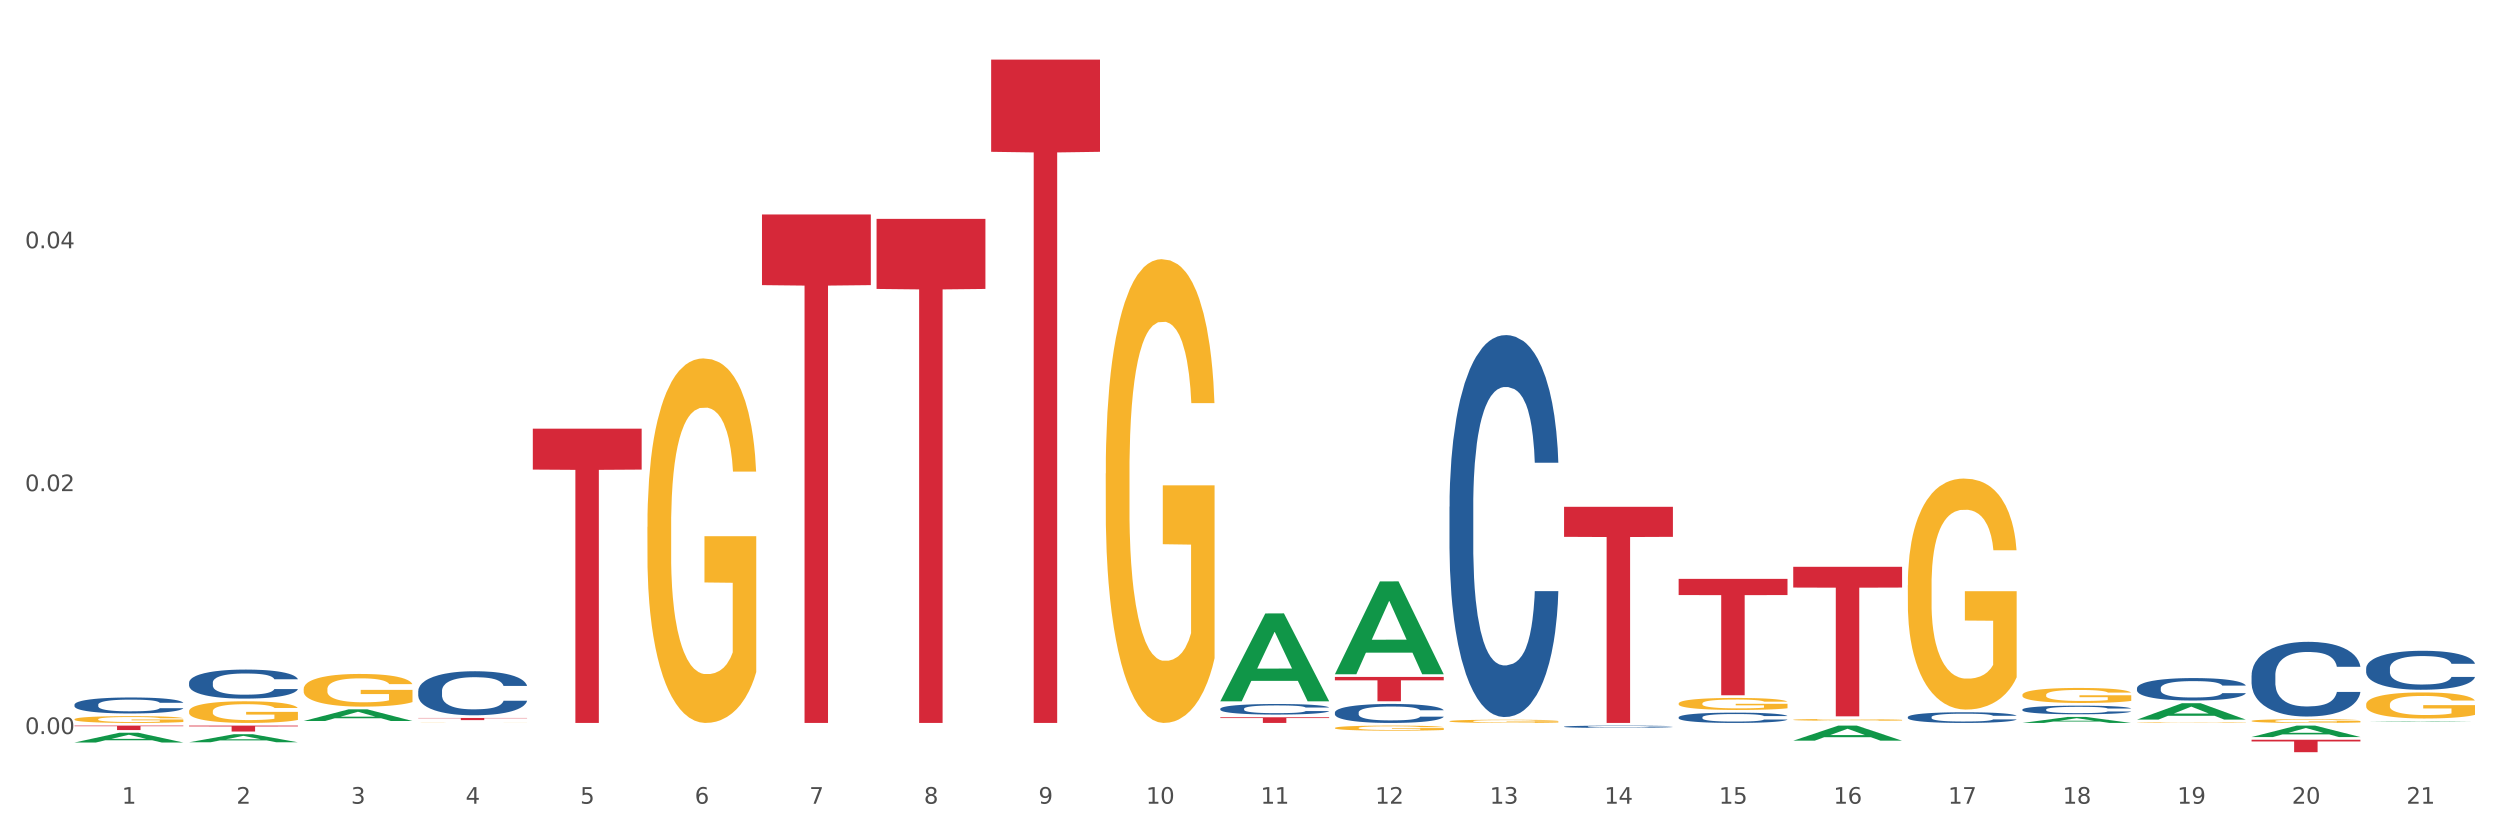 <?xml version="1.0" encoding="utf-8" standalone="no"?>
<!DOCTYPE svg PUBLIC "-//W3C//DTD SVG 1.1//EN"
  "http://www.w3.org/Graphics/SVG/1.1/DTD/svg11.dtd">
<svg xmlns:xlink="http://www.w3.org/1999/xlink" width="1080pt" height="360pt" viewBox="0 0 1080 360" xmlns="http://www.w3.org/2000/svg" version="1.1">
 <rect x="0" y="0" width="1080" height="360" fill="#333333" stroke="none"/>
 <defs>
  <style type="text/css">*{stroke-linejoin: round; stroke-linecap: butt}</style>
 </defs>
 <g id="figure_1">
  <g id="patch_1">
   <path d="M 0 360 
L 1080 360 
L 1080 0 
L 0 0 
z
" style="fill: #ffffff; stroke: #ffffff; stroke-linejoin: miter"/>
  </g>
  <g id="axes_1">
   <g id="matplotlib.axis_1">
    <g id="xtick_1">
     <g id="text_1">
      <!-- 1 -->
      <g style="fill: #4d4d4d" transform="translate(52.633 347.204) scale(0.096 -0.096)">
       <defs>
        <path id="DejaVuSans-31" d="M 794 531 
L 1825 531 
L 1825 4091 
L 703 3866 
L 703 4441 
L 1819 4666 
L 2450 4666 
L 2450 531 
L 3481 531 
L 3481 0 
L 794 0 
L 794 531 
z
" transform="scale(0.016)"/>
       </defs>
       <use xlink:href="#DejaVuSans-31"/>
      </g>
     </g>
    </g>
    <g id="xtick_2">
     <g id="text_2">
      <!-- 2 -->
      <g style="fill: #4d4d4d" transform="translate(102.133 347.204) scale(0.096 -0.096)">
       <defs>
        <path id="DejaVuSans-32" d="M 1228 531 
L 3431 531 
L 3431 0 
L 469 0 
L 469 531 
Q 828 903 1448 1529 
Q 2069 2156 2228 2338 
Q 2531 2678 2651 2914 
Q 2772 3150 2772 3378 
Q 2772 3750 2511 3984 
Q 2250 4219 1831 4219 
Q 1534 4219 1204 4116 
Q 875 4013 500 3803 
L 500 4441 
Q 881 4594 1212 4672 
Q 1544 4750 1819 4750 
Q 2544 4750 2975 4387 
Q 3406 4025 3406 3419 
Q 3406 3131 3298 2873 
Q 3191 2616 2906 2266 
Q 2828 2175 2409 1742 
Q 1991 1309 1228 531 
z
" transform="scale(0.016)"/>
       </defs>
       <use xlink:href="#DejaVuSans-32"/>
      </g>
     </g>
    </g>
    <g id="xtick_3">
     <g id="text_3">
      <!-- 3 -->
      <g style="fill: #4d4d4d" transform="translate(151.633 347.204) scale(0.096 -0.096)">
       <defs>
        <path id="DejaVuSans-33" d="M 2597 2516 
Q 3050 2419 3304 2112 
Q 3559 1806 3559 1356 
Q 3559 666 3084 287 
Q 2609 -91 1734 -91 
Q 1441 -91 1130 -33 
Q 819 25 488 141 
L 488 750 
Q 750 597 1062 519 
Q 1375 441 1716 441 
Q 2309 441 2620 675 
Q 2931 909 2931 1356 
Q 2931 1769 2642 2001 
Q 2353 2234 1838 2234 
L 1294 2234 
L 1294 2753 
L 1863 2753 
Q 2328 2753 2575 2939 
Q 2822 3125 2822 3475 
Q 2822 3834 2567 4026 
Q 2313 4219 1838 4219 
Q 1578 4219 1281 4162 
Q 984 4106 628 3988 
L 628 4550 
Q 988 4650 1302 4700 
Q 1616 4750 1894 4750 
Q 2613 4750 3031 4423 
Q 3450 4097 3450 3541 
Q 3450 3153 3228 2886 
Q 3006 2619 2597 2516 
z
" transform="scale(0.016)"/>
       </defs>
       <use xlink:href="#DejaVuSans-33"/>
      </g>
     </g>
    </g>
    <g id="xtick_4">
     <g id="text_4">
      <!-- 4 -->
      <g style="fill: #4d4d4d" transform="translate(201.133 347.204) scale(0.096 -0.096)">
       <defs>
        <path id="DejaVuSans-34" d="M 2419 4116 
L 825 1625 
L 2419 1625 
L 2419 4116 
z
M 2253 4666 
L 3047 4666 
L 3047 1625 
L 3713 1625 
L 3713 1100 
L 3047 1100 
L 3047 0 
L 2419 0 
L 2419 1100 
L 313 1100 
L 313 1709 
L 2253 4666 
z
" transform="scale(0.016)"/>
       </defs>
       <use xlink:href="#DejaVuSans-34"/>
      </g>
     </g>
    </g>
    <g id="xtick_5">
     <g id="text_5">
      <!-- 5 -->
      <g style="fill: #4d4d4d" transform="translate(250.633 347.204) scale(0.096 -0.096)">
       <defs>
        <path id="DejaVuSans-35" d="M 691 4666 
L 3169 4666 
L 3169 4134 
L 1269 4134 
L 1269 2991 
Q 1406 3038 1543 3061 
Q 1681 3084 1819 3084 
Q 2600 3084 3056 2656 
Q 3513 2228 3513 1497 
Q 3513 744 3044 326 
Q 2575 -91 1722 -91 
Q 1428 -91 1123 -41 
Q 819 9 494 109 
L 494 744 
Q 775 591 1075 516 
Q 1375 441 1709 441 
Q 2250 441 2565 725 
Q 2881 1009 2881 1497 
Q 2881 1984 2565 2268 
Q 2250 2553 1709 2553 
Q 1456 2553 1204 2497 
Q 953 2441 691 2322 
L 691 4666 
z
" transform="scale(0.016)"/>
       </defs>
       <use xlink:href="#DejaVuSans-35"/>
      </g>
     </g>
    </g>
    <g id="xtick_6">
     <g id="text_6">
      <!-- 6 -->
      <g style="fill: #4d4d4d" transform="translate(300.134 347.204) scale(0.096 -0.096)">
       <defs>
        <path id="DejaVuSans-36" d="M 2113 2584 
Q 1688 2584 1439 2293 
Q 1191 2003 1191 1497 
Q 1191 994 1439 701 
Q 1688 409 2113 409 
Q 2538 409 2786 701 
Q 3034 994 3034 1497 
Q 3034 2003 2786 2293 
Q 2538 2584 2113 2584 
z
M 3366 4563 
L 3366 3988 
Q 3128 4100 2886 4159 
Q 2644 4219 2406 4219 
Q 1781 4219 1451 3797 
Q 1122 3375 1075 2522 
Q 1259 2794 1537 2939 
Q 1816 3084 2150 3084 
Q 2853 3084 3261 2657 
Q 3669 2231 3669 1497 
Q 3669 778 3244 343 
Q 2819 -91 2113 -91 
Q 1303 -91 875 529 
Q 447 1150 447 2328 
Q 447 3434 972 4092 
Q 1497 4750 2381 4750 
Q 2619 4750 2861 4703 
Q 3103 4656 3366 4563 
z
" transform="scale(0.016)"/>
       </defs>
       <use xlink:href="#DejaVuSans-36"/>
      </g>
     </g>
    </g>
    <g id="xtick_7">
     <g id="text_7">
      <!-- 7 -->
      <g style="fill: #4d4d4d" transform="translate(349.634 347.204) scale(0.096 -0.096)">
       <defs>
        <path id="DejaVuSans-37" d="M 525 4666 
L 3525 4666 
L 3525 4397 
L 1831 0 
L 1172 0 
L 2766 4134 
L 525 4134 
L 525 4666 
z
" transform="scale(0.016)"/>
       </defs>
       <use xlink:href="#DejaVuSans-37"/>
      </g>
     </g>
    </g>
    <g id="xtick_8">
     <g id="text_8">
      <!-- 8 -->
      <g style="fill: #4d4d4d" transform="translate(399.134 347.204) scale(0.096 -0.096)">
       <defs>
        <path id="DejaVuSans-38" d="M 2034 2216 
Q 1584 2216 1326 1975 
Q 1069 1734 1069 1313 
Q 1069 891 1326 650 
Q 1584 409 2034 409 
Q 2484 409 2743 651 
Q 3003 894 3003 1313 
Q 3003 1734 2745 1975 
Q 2488 2216 2034 2216 
z
M 1403 2484 
Q 997 2584 770 2862 
Q 544 3141 544 3541 
Q 544 4100 942 4425 
Q 1341 4750 2034 4750 
Q 2731 4750 3128 4425 
Q 3525 4100 3525 3541 
Q 3525 3141 3298 2862 
Q 3072 2584 2669 2484 
Q 3125 2378 3379 2068 
Q 3634 1759 3634 1313 
Q 3634 634 3220 271 
Q 2806 -91 2034 -91 
Q 1263 -91 848 271 
Q 434 634 434 1313 
Q 434 1759 690 2068 
Q 947 2378 1403 2484 
z
M 1172 3481 
Q 1172 3119 1398 2916 
Q 1625 2713 2034 2713 
Q 2441 2713 2670 2916 
Q 2900 3119 2900 3481 
Q 2900 3844 2670 4047 
Q 2441 4250 2034 4250 
Q 1625 4250 1398 4047 
Q 1172 3844 1172 3481 
z
" transform="scale(0.016)"/>
       </defs>
       <use xlink:href="#DejaVuSans-38"/>
      </g>
     </g>
    </g>
    <g id="xtick_9">
     <g id="text_9">
      <!-- 9 -->
      <g style="fill: #4d4d4d" transform="translate(448.634 347.204) scale(0.096 -0.096)">
       <defs>
        <path id="DejaVuSans-39" d="M 703 97 
L 703 672 
Q 941 559 1184 500 
Q 1428 441 1663 441 
Q 2288 441 2617 861 
Q 2947 1281 2994 2138 
Q 2813 1869 2534 1725 
Q 2256 1581 1919 1581 
Q 1219 1581 811 2004 
Q 403 2428 403 3163 
Q 403 3881 828 4315 
Q 1253 4750 1959 4750 
Q 2769 4750 3195 4129 
Q 3622 3509 3622 2328 
Q 3622 1225 3098 567 
Q 2575 -91 1691 -91 
Q 1453 -91 1209 -44 
Q 966 3 703 97 
z
M 1959 2075 
Q 2384 2075 2632 2365 
Q 2881 2656 2881 3163 
Q 2881 3666 2632 3958 
Q 2384 4250 1959 4250 
Q 1534 4250 1286 3958 
Q 1038 3666 1038 3163 
Q 1038 2656 1286 2365 
Q 1534 2075 1959 2075 
z
" transform="scale(0.016)"/>
       </defs>
       <use xlink:href="#DejaVuSans-39"/>
      </g>
     </g>
    </g>
    <g id="xtick_10">
     <g id="text_10">
      <!-- 10 -->
      <g style="fill: #4d4d4d" transform="translate(495.079 347.204) scale(0.096 -0.096)">
       <defs>
        <path id="DejaVuSans-30" d="M 2034 4250 
Q 1547 4250 1301 3770 
Q 1056 3291 1056 2328 
Q 1056 1369 1301 889 
Q 1547 409 2034 409 
Q 2525 409 2770 889 
Q 3016 1369 3016 2328 
Q 3016 3291 2770 3770 
Q 2525 4250 2034 4250 
z
M 2034 4750 
Q 2819 4750 3233 4129 
Q 3647 3509 3647 2328 
Q 3647 1150 3233 529 
Q 2819 -91 2034 -91 
Q 1250 -91 836 529 
Q 422 1150 422 2328 
Q 422 3509 836 4129 
Q 1250 4750 2034 4750 
z
" transform="scale(0.016)"/>
       </defs>
       <use xlink:href="#DejaVuSans-31"/>
       <use xlink:href="#DejaVuSans-30" transform="translate(63.623 0)"/>
      </g>
     </g>
    </g>
    <g id="xtick_11">
     <g id="text_11">
      <!-- 11 -->
      <g style="fill: #4d4d4d" transform="translate(544.58 347.204) scale(0.096 -0.096)">
       <use xlink:href="#DejaVuSans-31"/>
       <use xlink:href="#DejaVuSans-31" transform="translate(63.623 0)"/>
      </g>
     </g>
    </g>
    <g id="xtick_12">
     <g id="text_12">
      <!-- 12 -->
      <g style="fill: #4d4d4d" transform="translate(594.08 347.204) scale(0.096 -0.096)">
       <use xlink:href="#DejaVuSans-31"/>
       <use xlink:href="#DejaVuSans-32" transform="translate(63.623 0)"/>
      </g>
     </g>
    </g>
    <g id="xtick_13">
     <g id="text_13">
      <!-- 13 -->
      <g style="fill: #4d4d4d" transform="translate(643.58 347.204) scale(0.096 -0.096)">
       <use xlink:href="#DejaVuSans-31"/>
       <use xlink:href="#DejaVuSans-33" transform="translate(63.623 0)"/>
      </g>
     </g>
    </g>
    <g id="xtick_14">
     <g id="text_14">
      <!-- 14 -->
      <g style="fill: #4d4d4d" transform="translate(693.08 347.204) scale(0.096 -0.096)">
       <use xlink:href="#DejaVuSans-31"/>
       <use xlink:href="#DejaVuSans-34" transform="translate(63.623 0)"/>
      </g>
     </g>
    </g>
    <g id="xtick_15">
     <g id="text_15">
      <!-- 15 -->
      <g style="fill: #4d4d4d" transform="translate(742.58 347.204) scale(0.096 -0.096)">
       <use xlink:href="#DejaVuSans-31"/>
       <use xlink:href="#DejaVuSans-35" transform="translate(63.623 0)"/>
      </g>
     </g>
    </g>
    <g id="xtick_16">
     <g id="text_16">
      <!-- 16 -->
      <g style="fill: #4d4d4d" transform="translate(792.08 347.204) scale(0.096 -0.096)">
       <use xlink:href="#DejaVuSans-31"/>
       <use xlink:href="#DejaVuSans-36" transform="translate(63.623 0)"/>
      </g>
     </g>
    </g>
    <g id="xtick_17">
     <g id="text_17">
      <!-- 17 -->
      <g style="fill: #4d4d4d" transform="translate(841.58 347.204) scale(0.096 -0.096)">
       <use xlink:href="#DejaVuSans-31"/>
       <use xlink:href="#DejaVuSans-37" transform="translate(63.623 0)"/>
      </g>
     </g>
    </g>
    <g id="xtick_18">
     <g id="text_18">
      <!-- 18 -->
      <g style="fill: #4d4d4d" transform="translate(891.08 347.204) scale(0.096 -0.096)">
       <use xlink:href="#DejaVuSans-31"/>
       <use xlink:href="#DejaVuSans-38" transform="translate(63.623 0)"/>
      </g>
     </g>
    </g>
    <g id="xtick_19">
     <g id="text_19">
      <!-- 19 -->
      <g style="fill: #4d4d4d" transform="translate(940.58 347.204) scale(0.096 -0.096)">
       <use xlink:href="#DejaVuSans-31"/>
       <use xlink:href="#DejaVuSans-39" transform="translate(63.623 0)"/>
      </g>
     </g>
    </g>
    <g id="xtick_20">
     <g id="text_20">
      <!-- 20 -->
      <g style="fill: #4d4d4d" transform="translate(990.08 347.204) scale(0.096 -0.096)">
       <use xlink:href="#DejaVuSans-32"/>
       <use xlink:href="#DejaVuSans-30" transform="translate(63.623 0)"/>
      </g>
     </g>
    </g>
    <g id="xtick_21">
     <g id="text_21">
      <!-- 21 -->
      <g style="fill: #4d4d4d" transform="translate(1039.58 347.204) scale(0.096 -0.096)">
       <use xlink:href="#DejaVuSans-32"/>
       <use xlink:href="#DejaVuSans-31" transform="translate(63.623 0)"/>
      </g>
     </g>
    </g>
    <g id="xtick_22"/>
    <g id="xtick_23"/>
    <g id="xtick_24"/>
    <g id="xtick_25"/>
    <g id="xtick_26"/>
    <g id="xtick_27"/>
    <g id="xtick_28"/>
    <g id="xtick_29"/>
    <g id="xtick_30"/>
    <g id="xtick_31"/>
    <g id="xtick_32"/>
    <g id="xtick_33"/>
    <g id="xtick_34"/>
    <g id="xtick_35"/>
    <g id="xtick_36"/>
    <g id="xtick_37"/>
    <g id="xtick_38"/>
    <g id="xtick_39"/>
    <g id="xtick_40"/>
    <g id="xtick_41"/>
   </g>
   <g id="matplotlib.axis_2">
    <g id="ytick_1">
     <g id="text_22">
      <!-- 0.00 -->
      <g style="fill: #4d4d4d" transform="translate(10.8 317.112) scale(0.096 -0.096)">
       <defs>
        <path id="DejaVuSans-2e" d="M 684 794 
L 1344 794 
L 1344 0 
L 684 0 
L 684 794 
z
" transform="scale(0.016)"/>
       </defs>
       <use xlink:href="#DejaVuSans-30"/>
       <use xlink:href="#DejaVuSans-2e" transform="translate(63.623 0)"/>
       <use xlink:href="#DejaVuSans-30" transform="translate(95.41 0)"/>
       <use xlink:href="#DejaVuSans-30" transform="translate(159.033 0)"/>
      </g>
     </g>
    </g>
    <g id="ytick_2">
     <g id="text_23">
      <!-- 0.02 -->
      <g style="fill: #4d4d4d" transform="translate(10.8 212.18) scale(0.096 -0.096)">
       <use xlink:href="#DejaVuSans-30"/>
       <use xlink:href="#DejaVuSans-2e" transform="translate(63.623 0)"/>
       <use xlink:href="#DejaVuSans-30" transform="translate(95.41 0)"/>
       <use xlink:href="#DejaVuSans-32" transform="translate(159.033 0)"/>
      </g>
     </g>
    </g>
    <g id="ytick_3">
     <g id="text_24">
      <!-- 0.04 -->
      <g style="fill: #4d4d4d" transform="translate(10.8 107.248) scale(0.096 -0.096)">
       <use xlink:href="#DejaVuSans-30"/>
       <use xlink:href="#DejaVuSans-2e" transform="translate(63.623 0)"/>
       <use xlink:href="#DejaVuSans-30" transform="translate(95.41 0)"/>
       <use xlink:href="#DejaVuSans-34" transform="translate(159.033 0)"/>
      </g>
     </g>
    </g>
    <g id="ytick_4"/>
    <g id="ytick_5"/>
    <g id="ytick_6"/>
   </g>
   <g id="PolyCollection_1">
    <path d="M 32.175 320.76 
L 32.223 320.756 
L 51.615 316.531 
L 59.663 316.527 
L 79.2 320.768 
L 69.892 320.768 
L 65.674 319.781 
L 45.652 319.781 
L 45.507 319.797 
L 41.435 320.768 
L 32.175 320.768 
L 32.175 320.76 
L 48.173 319.191 
L 63.153 319.187 
L 55.736 317.431 
L 55.639 317.423 
L 55.542 317.435 
L 48.125 319.187 
L 48.173 319.191 
L 32.175 320.76 
z
" clip-path="url(#p0924570fb9)" style="fill: #109648"/>
    <path d="M 824.175 252.854 
L 824.231 252.763 
L 824.231 249.482 
L 824.342 246.656 
L 824.897 239.82 
L 825.73 234.169 
L 826.34 231.161 
L 826.951 228.7 
L 827.673 226.239 
L 828.561 223.687 
L 830.171 219.95 
L 831.17 218.036 
L 832.392 216.03 
L 834.613 213.114 
L 836.223 211.473 
L 837.888 210.106 
L 840.609 208.465 
L 842.385 207.736 
L 844.273 207.189 
L 846.549 206.824 
L 848.27 206.733 
L 852.046 207.007 
L 855.266 207.827 
L 856.82 208.465 
L 858.819 209.559 
L 859.874 210.288 
L 861.595 211.746 
L 863.372 213.66 
L 864.593 215.301 
L 866.425 218.4 
L 867.813 221.499 
L 869.09 225.327 
L 869.756 227.971 
L 870.256 230.432 
L 870.7 233.257 
L 871.144 237.723 
L 861.151 237.723 
L 860.762 234.533 
L 860.152 231.525 
L 859.263 228.609 
L 858.486 226.786 
L 857.154 224.507 
L 855.932 223.049 
L 854.655 221.955 
L 853.101 221.043 
L 851.879 220.588 
L 850.158 220.223 
L 846.771 220.314 
L 844.495 221.043 
L 842.941 221.955 
L 841.941 222.775 
L 841.053 223.687 
L 840.054 224.963 
L 838.888 226.877 
L 838.055 228.609 
L 837.222 230.796 
L 836.556 232.984 
L 835.945 235.536 
L 835.445 238.27 
L 835.057 241.096 
L 834.724 244.56 
L 834.446 250.302 
L 834.446 262.789 
L 834.557 265.615 
L 834.835 269.352 
L 835.168 272.177 
L 835.723 275.55 
L 836.223 277.828 
L 837.167 281.11 
L 838.221 283.844 
L 839.054 285.576 
L 839.887 287.034 
L 841.331 289.04 
L 842.941 290.68 
L 844.329 291.683 
L 846.216 292.594 
L 847.493 292.959 
L 848.604 293.141 
L 851.324 293.141 
L 853.267 292.868 
L 855.432 292.23 
L 857.098 291.409 
L 858.486 290.407 
L 860.041 288.766 
L 861.04 287.217 
L 861.04 268.167 
L 848.826 268.076 
L 848.826 255.406 
L 871.2 255.406 
L 871.2 292.594 
L 870.256 294.508 
L 869.201 296.24 
L 868.091 297.79 
L 866.425 299.704 
L 864.427 301.527 
L 862.65 302.803 
L 860.762 303.897 
L 858.542 304.899 
L 855.655 305.811 
L 853.878 306.175 
L 851.657 306.449 
L 849.048 306.54 
L 846.771 306.358 
L 844.551 305.902 
L 842.219 305.082 
L 839.943 303.897 
L 838.221 302.712 
L 836.5 301.253 
L 834.668 299.339 
L 833.225 297.516 
L 832.114 295.876 
L 830.893 293.779 
L 829.56 291.045 
L 828.561 288.584 
L 827.673 286.032 
L 826.729 282.75 
L 826.063 279.925 
L 825.396 276.37 
L 825.008 273.727 
L 824.564 269.625 
L 824.231 263.883 
L 824.175 252.854 
z
" clip-path="url(#p0924570fb9)" style="fill: #f7b32b"/>
    <path d="M 873.675 300.192 
L 873.731 300.186 
L 873.731 299.973 
L 873.842 299.789 
L 874.397 299.343 
L 875.23 298.975 
L 875.84 298.78 
L 876.451 298.619 
L 877.173 298.459 
L 878.061 298.293 
L 879.671 298.05 
L 880.67 297.925 
L 881.892 297.794 
L 884.113 297.605 
L 885.723 297.498 
L 887.388 297.409 
L 890.109 297.302 
L 891.885 297.254 
L 893.773 297.219 
L 896.049 297.195 
L 897.77 297.189 
L 901.546 297.207 
L 904.766 297.26 
L 906.32 297.302 
L 908.319 297.373 
L 909.374 297.421 
L 911.095 297.515 
L 912.872 297.64 
L 914.093 297.747 
L 915.925 297.949 
L 917.313 298.151 
L 918.59 298.4 
L 919.256 298.572 
L 919.756 298.732 
L 920.2 298.916 
L 920.644 299.207 
L 910.651 299.207 
L 910.262 298.999 
L 909.652 298.803 
L 908.763 298.613 
L 907.986 298.495 
L 906.654 298.346 
L 905.432 298.251 
L 904.155 298.18 
L 902.601 298.121 
L 901.379 298.091 
L 899.658 298.067 
L 896.271 298.073 
L 893.995 298.121 
L 892.441 298.18 
L 891.441 298.234 
L 890.553 298.293 
L 889.554 298.376 
L 888.388 298.501 
L 887.555 298.613 
L 886.722 298.756 
L 886.056 298.898 
L 885.445 299.064 
L 884.945 299.243 
L 884.557 299.427 
L 884.224 299.652 
L 883.946 300.026 
L 883.946 300.839 
L 884.057 301.023 
L 884.335 301.266 
L 884.668 301.45 
L 885.223 301.67 
L 885.723 301.818 
L 886.667 302.032 
L 887.721 302.21 
L 888.554 302.323 
L 889.387 302.418 
L 890.831 302.548 
L 892.441 302.655 
L 893.829 302.72 
L 895.716 302.78 
L 896.993 302.803 
L 898.104 302.815 
L 900.824 302.815 
L 902.767 302.798 
L 904.932 302.756 
L 906.598 302.703 
L 907.986 302.637 
L 909.541 302.53 
L 910.54 302.43 
L 910.54 301.189 
L 898.326 301.183 
L 898.326 300.358 
L 920.7 300.358 
L 920.7 302.78 
L 919.756 302.904 
L 918.701 303.017 
L 917.591 303.118 
L 915.925 303.243 
L 913.927 303.361 
L 912.15 303.444 
L 910.262 303.516 
L 908.042 303.581 
L 905.155 303.64 
L 903.378 303.664 
L 901.157 303.682 
L 898.548 303.688 
L 896.271 303.676 
L 894.051 303.646 
L 891.719 303.593 
L 889.443 303.516 
L 887.721 303.439 
L 886 303.344 
L 884.168 303.219 
L 882.725 303.1 
L 881.614 302.993 
L 880.393 302.857 
L 879.06 302.679 
L 878.061 302.519 
L 877.173 302.352 
L 876.229 302.139 
L 875.563 301.955 
L 874.896 301.723 
L 874.508 301.551 
L 874.064 301.284 
L 873.731 300.91 
L 873.675 300.192 
z
" clip-path="url(#p0924570fb9)" style="fill: #f7b32b"/>
    <path d="M 923.175 312.162 
L 923.231 312.162 
L 923.231 312.152 
L 923.342 312.144 
L 923.897 312.125 
L 924.73 312.109 
L 925.34 312.1 
L 925.951 312.093 
L 926.673 312.086 
L 927.561 312.079 
L 929.171 312.069 
L 930.17 312.063 
L 931.392 312.058 
L 933.613 312.049 
L 935.223 312.045 
L 936.888 312.041 
L 939.609 312.036 
L 941.385 312.034 
L 943.273 312.033 
L 945.549 312.031 
L 947.27 312.031 
L 951.046 312.032 
L 954.266 312.034 
L 955.82 312.036 
L 957.819 312.039 
L 958.874 312.041 
L 960.595 312.045 
L 962.372 312.051 
L 963.593 312.055 
L 965.425 312.064 
L 966.813 312.073 
L 968.09 312.084 
L 968.756 312.091 
L 969.256 312.098 
L 969.7 312.106 
L 970.144 312.119 
L 960.151 312.119 
L 959.762 312.11 
L 959.152 312.101 
L 958.263 312.093 
L 957.486 312.088 
L 956.154 312.082 
L 954.932 312.077 
L 953.655 312.074 
L 952.101 312.072 
L 950.879 312.07 
L 949.158 312.069 
L 945.771 312.07 
L 943.495 312.072 
L 941.941 312.074 
L 940.941 312.077 
L 940.053 312.079 
L 939.054 312.083 
L 937.888 312.088 
L 937.055 312.093 
L 936.222 312.099 
L 935.556 312.106 
L 934.945 312.113 
L 934.445 312.121 
L 934.057 312.129 
L 933.724 312.138 
L 933.446 312.155 
L 933.446 312.19 
L 933.557 312.198 
L 933.835 312.209 
L 934.168 312.217 
L 934.723 312.226 
L 935.223 312.233 
L 936.167 312.242 
L 937.221 312.25 
L 938.054 312.255 
L 938.887 312.259 
L 940.331 312.264 
L 941.941 312.269 
L 943.329 312.272 
L 945.216 312.275 
L 946.493 312.276 
L 947.604 312.276 
L 950.324 312.276 
L 952.267 312.275 
L 954.432 312.274 
L 956.098 312.271 
L 957.486 312.268 
L 959.041 312.264 
L 960.04 312.259 
L 960.04 312.205 
L 947.826 312.205 
L 947.826 312.169 
L 970.2 312.169 
L 970.2 312.275 
L 969.256 312.28 
L 968.201 312.285 
L 967.091 312.289 
L 965.425 312.295 
L 963.427 312.3 
L 961.65 312.303 
L 959.762 312.307 
L 957.542 312.309 
L 954.655 312.312 
L 952.878 312.313 
L 950.657 312.314 
L 948.048 312.314 
L 945.771 312.314 
L 943.551 312.312 
L 941.219 312.31 
L 938.943 312.307 
L 937.221 312.303 
L 935.5 312.299 
L 933.668 312.294 
L 932.225 312.288 
L 931.114 312.284 
L 929.893 312.278 
L 928.56 312.27 
L 927.561 312.263 
L 926.673 312.256 
L 925.729 312.247 
L 925.063 312.239 
L 924.396 312.229 
L 924.008 312.221 
L 923.564 312.209 
L 923.231 312.193 
L 923.175 312.162 
z
" clip-path="url(#p0924570fb9)" style="fill: #f7b32b"/>
    <path d="M 972.675 311.442 
L 972.731 311.44 
L 972.731 311.387 
L 972.842 311.341 
L 973.397 311.23 
L 974.23 311.138 
L 974.84 311.089 
L 975.451 311.049 
L 976.173 311.009 
L 977.061 310.968 
L 978.671 310.907 
L 979.67 310.876 
L 980.892 310.843 
L 983.113 310.796 
L 984.723 310.769 
L 986.388 310.747 
L 989.109 310.72 
L 990.885 310.708 
L 992.773 310.699 
L 995.049 310.694 
L 996.77 310.692 
L 1000.546 310.696 
L 1003.766 310.71 
L 1005.32 310.72 
L 1007.319 310.738 
L 1008.374 310.75 
L 1010.095 310.774 
L 1011.872 310.805 
L 1013.093 310.831 
L 1014.925 310.882 
L 1016.313 310.932 
L 1017.59 310.994 
L 1018.256 311.037 
L 1018.756 311.077 
L 1019.2 311.123 
L 1019.644 311.196 
L 1009.651 311.196 
L 1009.262 311.144 
L 1008.652 311.095 
L 1007.763 311.048 
L 1006.986 311.018 
L 1005.654 310.981 
L 1004.432 310.957 
L 1003.155 310.939 
L 1001.601 310.925 
L 1000.379 310.917 
L 998.658 310.911 
L 995.271 310.913 
L 992.995 310.925 
L 991.441 310.939 
L 990.441 310.953 
L 989.553 310.968 
L 988.554 310.988 
L 987.388 311.019 
L 986.555 311.048 
L 985.722 311.083 
L 985.056 311.119 
L 984.445 311.16 
L 983.945 311.205 
L 983.557 311.25 
L 983.224 311.307 
L 982.946 311.4 
L 982.946 311.603 
L 983.057 311.649 
L 983.335 311.71 
L 983.668 311.756 
L 984.223 311.81 
L 984.723 311.847 
L 985.667 311.901 
L 986.721 311.945 
L 987.554 311.973 
L 988.387 311.997 
L 989.831 312.03 
L 991.441 312.056 
L 992.829 312.073 
L 994.716 312.087 
L 995.993 312.093 
L 997.104 312.096 
L 999.824 312.096 
L 1001.767 312.092 
L 1003.932 312.081 
L 1005.598 312.068 
L 1006.986 312.052 
L 1008.541 312.025 
L 1009.54 312 
L 1009.54 311.69 
L 997.326 311.689 
L 997.326 311.483 
L 1019.7 311.483 
L 1019.7 312.087 
L 1018.756 312.119 
L 1017.701 312.147 
L 1016.591 312.172 
L 1014.925 312.203 
L 1012.927 312.233 
L 1011.15 312.253 
L 1009.262 312.271 
L 1007.042 312.287 
L 1004.155 312.302 
L 1002.378 312.308 
L 1000.157 312.313 
L 997.548 312.314 
L 995.271 312.311 
L 993.051 312.304 
L 990.719 312.29 
L 988.443 312.271 
L 986.721 312.252 
L 985 312.228 
L 983.168 312.197 
L 981.725 312.167 
L 980.614 312.141 
L 979.393 312.107 
L 978.06 312.062 
L 977.061 312.022 
L 976.173 311.981 
L 975.229 311.927 
L 974.563 311.882 
L 973.896 311.824 
L 973.508 311.781 
L 973.064 311.714 
L 972.731 311.621 
L 972.675 311.442 
z
" clip-path="url(#p0924570fb9)" style="fill: #f7b32b"/>
    <path d="M 1022.175 304.337 
L 1022.231 304.327 
L 1022.231 303.956 
L 1022.342 303.638 
L 1022.897 302.866 
L 1023.73 302.228 
L 1024.34 301.889 
L 1024.951 301.611 
L 1025.673 301.334 
L 1026.561 301.046 
L 1028.171 300.624 
L 1029.17 300.408 
L 1030.392 300.182 
L 1032.613 299.853 
L 1034.223 299.668 
L 1035.888 299.513 
L 1038.609 299.328 
L 1040.385 299.246 
L 1042.273 299.184 
L 1044.549 299.143 
L 1046.27 299.133 
L 1050.046 299.164 
L 1053.266 299.256 
L 1054.82 299.328 
L 1056.819 299.452 
L 1057.874 299.534 
L 1059.595 299.698 
L 1061.372 299.914 
L 1062.593 300.1 
L 1064.425 300.449 
L 1065.813 300.799 
L 1067.09 301.231 
L 1067.756 301.529 
L 1068.256 301.807 
L 1068.7 302.126 
L 1069.144 302.63 
L 1059.151 302.63 
L 1058.762 302.27 
L 1058.152 301.93 
L 1057.263 301.601 
L 1056.486 301.395 
L 1055.154 301.138 
L 1053.932 300.974 
L 1052.655 300.85 
L 1051.101 300.747 
L 1049.879 300.696 
L 1048.158 300.655 
L 1044.771 300.665 
L 1042.495 300.747 
L 1040.941 300.85 
L 1039.941 300.943 
L 1039.053 301.046 
L 1038.054 301.19 
L 1036.888 301.406 
L 1036.055 301.601 
L 1035.222 301.848 
L 1034.556 302.095 
L 1033.945 302.383 
L 1033.445 302.691 
L 1033.057 303.01 
L 1032.724 303.401 
L 1032.446 304.049 
L 1032.446 305.458 
L 1032.557 305.777 
L 1032.835 306.198 
L 1033.168 306.517 
L 1033.723 306.898 
L 1034.223 307.155 
L 1035.167 307.525 
L 1036.221 307.834 
L 1037.054 308.029 
L 1037.887 308.194 
L 1039.331 308.42 
L 1040.941 308.605 
L 1042.329 308.718 
L 1044.216 308.821 
L 1045.493 308.862 
L 1046.604 308.883 
L 1049.324 308.883 
L 1051.267 308.852 
L 1053.432 308.78 
L 1055.098 308.687 
L 1056.486 308.574 
L 1058.041 308.389 
L 1059.04 308.214 
L 1059.04 306.065 
L 1046.826 306.055 
L 1046.826 304.625 
L 1069.2 304.625 
L 1069.2 308.821 
L 1068.256 309.037 
L 1067.201 309.233 
L 1066.091 309.407 
L 1064.425 309.623 
L 1062.427 309.829 
L 1060.65 309.973 
L 1058.762 310.096 
L 1056.542 310.21 
L 1053.655 310.312 
L 1051.878 310.354 
L 1049.657 310.384 
L 1047.048 310.395 
L 1044.771 310.374 
L 1042.551 310.323 
L 1040.219 310.23 
L 1037.943 310.096 
L 1036.221 309.963 
L 1034.5 309.798 
L 1032.668 309.582 
L 1031.225 309.377 
L 1030.114 309.191 
L 1028.893 308.955 
L 1027.56 308.646 
L 1026.561 308.369 
L 1025.673 308.081 
L 1024.729 307.71 
L 1024.063 307.392 
L 1023.396 306.99 
L 1023.008 306.692 
L 1022.564 306.229 
L 1022.231 305.581 
L 1022.175 304.337 
z
" clip-path="url(#p0924570fb9)" style="fill: #f7b32b"/>
    <path d="M 81.675 294.891 
L 81.731 294.88 
L 81.731 294.559 
L 81.897 294.123 
L 82.509 293.321 
L 83.287 292.713 
L 84.621 292.002 
L 85.344 291.704 
L 86.289 291.372 
L 88.234 290.833 
L 90.457 290.375 
L 92.014 290.122 
L 93.181 289.962 
L 95.794 289.675 
L 97.294 289.549 
L 98.851 289.446 
L 100.185 289.377 
L 102.408 289.297 
L 104.187 289.263 
L 106.244 289.251 
L 107.967 289.263 
L 110.246 289.308 
L 113.581 289.446 
L 114.859 289.526 
L 116.582 289.664 
L 118.361 289.847 
L 119.806 290.031 
L 121.474 290.294 
L 123.197 290.638 
L 124.865 291.074 
L 126.032 291.475 
L 126.977 291.899 
L 127.811 292.415 
L 128.422 292.977 
L 128.7 293.447 
L 118.528 293.447 
L 118.25 293.023 
L 117.694 292.564 
L 117.138 292.255 
L 116.527 292.002 
L 115.582 291.716 
L 114.748 291.532 
L 113.359 291.315 
L 112.08 291.177 
L 111.024 291.097 
L 109.745 291.028 
L 107.022 290.959 
L 105.076 290.959 
L 103.853 290.982 
L 102.353 291.039 
L 101.074 291.12 
L 99.573 291.257 
L 98.406 291.406 
L 97.239 291.601 
L 96.572 291.739 
L 95.571 291.991 
L 94.904 292.197 
L 94.015 292.553 
L 93.515 292.805 
L 92.625 293.458 
L 92.236 293.94 
L 92.069 294.272 
L 91.958 294.639 
L 91.958 296.428 
L 92.292 297.23 
L 92.57 297.574 
L 93.014 297.964 
L 93.848 298.468 
L 95.071 298.961 
L 96.349 299.316 
L 97.406 299.534 
L 98.406 299.695 
L 99.407 299.821 
L 100.63 299.935 
L 101.63 300.004 
L 103.131 300.073 
L 104.91 300.107 
L 106.299 300.107 
L 109.134 300.05 
L 110.412 299.993 
L 111.635 299.913 
L 112.969 299.786 
L 114.026 299.649 
L 114.637 299.546 
L 115.638 299.328 
L 116.416 299.099 
L 117.083 298.835 
L 117.527 298.606 
L 118.028 298.262 
L 118.417 297.872 
L 118.528 297.666 
L 128.7 297.666 
L 128.478 298.078 
L 128.089 298.48 
L 127.31 299.018 
L 126.699 299.328 
L 125.754 299.706 
L 124.753 300.027 
L 123.364 300.383 
L 122.085 300.646 
L 120.751 300.876 
L 119.306 301.082 
L 116.694 301.368 
L 115.749 301.449 
L 113.748 301.586 
L 112.191 301.667 
L 109.912 301.747 
L 107.578 301.793 
L 105.132 301.804 
L 102.964 301.781 
L 100.574 301.712 
L 99.073 301.644 
L 97.406 301.54 
L 95.46 301.38 
L 93.626 301.185 
L 91.903 300.956 
L 90.291 300.692 
L 88.79 300.394 
L 86.844 299.901 
L 85.399 299.42 
L 84.343 298.973 
L 83.62 298.594 
L 82.898 298.113 
L 82.509 297.78 
L 81.897 296.978 
L 81.675 296.233 
L 81.675 294.891 
z
" clip-path="url(#p0924570fb9)" style="fill: #255c99"/>
    <path d="M 32.175 313.465 
L 79.2 313.465 
L 79.2 313.731 
L 60.702 313.732 
L 60.702 315.377 
L 50.562 315.377 
L 50.562 313.732 
L 32.175 313.731 
L 32.175 313.467 
L 32.175 313.465 
z
" clip-path="url(#p0924570fb9)" style="fill: #d62839"/>
    <path d="M 81.675 313.465 
L 128.7 313.465 
L 128.7 313.818 
L 110.202 313.821 
L 110.202 316.009 
L 100.062 316.009 
L 100.062 313.821 
L 81.675 313.818 
L 81.675 313.467 
L 81.675 313.465 
z
" clip-path="url(#p0924570fb9)" style="fill: #d62839"/>
    <path d="M 180.675 310.158 
L 227.7 310.158 
L 227.7 310.287 
L 209.202 310.288 
L 209.202 311.09 
L 199.062 311.09 
L 199.062 310.288 
L 180.675 310.287 
L 180.675 310.159 
L 180.675 310.158 
z
" clip-path="url(#p0924570fb9)" style="fill: #d62839"/>
    <path d="M 230.175 185.197 
L 277.2 185.197 
L 277.2 202.862 
L 258.702 202.982 
L 258.702 312.314 
L 248.562 312.314 
L 248.562 202.982 
L 230.175 202.862 
L 230.175 185.317 
L 230.175 185.197 
z
" clip-path="url(#p0924570fb9)" style="fill: #d62839"/>
    <path d="M 329.175 92.645 
L 376.2 92.645 
L 376.2 123.171 
L 357.702 123.378 
L 357.702 312.314 
L 347.562 312.314 
L 347.562 123.378 
L 329.175 123.171 
L 329.175 92.851 
L 329.175 92.645 
z
" clip-path="url(#p0924570fb9)" style="fill: #d62839"/>
    <path d="M 378.675 94.559 
L 425.7 94.559 
L 425.7 124.82 
L 407.202 125.024 
L 407.202 312.314 
L 397.062 312.314 
L 397.062 125.024 
L 378.675 124.82 
L 378.675 94.763 
L 378.675 94.559 
z
" clip-path="url(#p0924570fb9)" style="fill: #d62839"/>
    <path d="M 428.175 25.759 
L 475.2 25.759 
L 475.2 65.581 
L 456.702 65.85 
L 456.702 312.314 
L 446.562 312.314 
L 446.562 65.85 
L 428.175 65.581 
L 428.175 26.029 
L 428.175 25.759 
z
" clip-path="url(#p0924570fb9)" style="fill: #d62839"/>
    <path d="M 527.175 309.85 
L 574.2 309.85 
L 574.2 310.193 
L 555.702 310.195 
L 555.702 312.314 
L 545.562 312.314 
L 545.562 310.195 
L 527.175 310.193 
L 527.175 309.853 
L 527.175 309.85 
z
" clip-path="url(#p0924570fb9)" style="fill: #d62839"/>
    <path d="M 576.675 292.448 
L 623.7 292.448 
L 623.7 293.907 
L 605.202 293.917 
L 605.202 302.951 
L 595.062 302.951 
L 595.062 293.917 
L 576.675 293.907 
L 576.675 292.458 
L 576.675 292.448 
z
" clip-path="url(#p0924570fb9)" style="fill: #d62839"/>
    <path d="M 675.675 218.936 
L 722.7 218.936 
L 722.7 231.913 
L 704.202 232 
L 704.202 312.314 
L 694.062 312.314 
L 694.062 232 
L 675.675 231.913 
L 675.675 219.024 
L 675.675 218.936 
z
" clip-path="url(#p0924570fb9)" style="fill: #d62839"/>
    <path d="M 725.175 250.073 
L 772.2 250.073 
L 772.2 257.061 
L 753.702 257.108 
L 753.702 300.358 
L 743.562 300.358 
L 743.562 257.108 
L 725.175 257.061 
L 725.175 250.12 
L 725.175 250.073 
z
" clip-path="url(#p0924570fb9)" style="fill: #d62839"/>
    <path d="M 774.675 310.952 
L 774.731 310.951 
L 774.731 310.926 
L 774.842 310.904 
L 775.397 310.852 
L 776.23 310.808 
L 776.84 310.785 
L 777.451 310.766 
L 778.173 310.747 
L 779.061 310.728 
L 780.671 310.699 
L 781.67 310.684 
L 782.892 310.669 
L 785.113 310.647 
L 786.723 310.634 
L 788.388 310.623 
L 791.109 310.611 
L 792.885 310.605 
L 794.773 310.601 
L 797.049 310.598 
L 798.77 310.598 
L 802.546 310.6 
L 805.766 310.606 
L 807.32 310.611 
L 809.319 310.619 
L 810.374 310.625 
L 812.095 310.636 
L 813.872 310.651 
L 815.093 310.663 
L 816.925 310.687 
L 818.313 310.711 
L 819.59 310.74 
L 820.256 310.761 
L 820.756 310.78 
L 821.2 310.801 
L 821.644 310.836 
L 811.651 310.836 
L 811.262 310.811 
L 810.652 310.788 
L 809.763 310.766 
L 808.986 310.752 
L 807.654 310.734 
L 806.432 310.723 
L 805.155 310.714 
L 803.601 310.707 
L 802.379 310.704 
L 800.658 310.701 
L 797.271 310.702 
L 794.995 310.707 
L 793.441 310.714 
L 792.441 310.721 
L 791.553 310.728 
L 790.554 310.738 
L 789.388 310.752 
L 788.555 310.766 
L 787.722 310.782 
L 787.056 310.799 
L 786.445 310.819 
L 785.945 310.84 
L 785.557 310.861 
L 785.224 310.888 
L 784.946 310.932 
L 784.946 311.028 
L 785.057 311.05 
L 785.335 311.078 
L 785.668 311.1 
L 786.223 311.126 
L 786.723 311.143 
L 787.667 311.169 
L 788.721 311.19 
L 789.554 311.203 
L 790.387 311.214 
L 791.831 311.23 
L 793.441 311.242 
L 794.829 311.25 
L 796.716 311.257 
L 797.993 311.26 
L 799.104 311.261 
L 801.824 311.261 
L 803.767 311.259 
L 805.932 311.254 
L 807.598 311.248 
L 808.986 311.24 
L 810.541 311.227 
L 811.54 311.216 
L 811.54 311.069 
L 799.326 311.069 
L 799.326 310.971 
L 821.7 310.971 
L 821.7 311.257 
L 820.756 311.272 
L 819.701 311.285 
L 818.591 311.297 
L 816.925 311.311 
L 814.927 311.325 
L 813.15 311.335 
L 811.262 311.344 
L 809.042 311.351 
L 806.155 311.358 
L 804.378 311.361 
L 802.157 311.363 
L 799.548 311.364 
L 797.271 311.363 
L 795.051 311.359 
L 792.719 311.353 
L 790.443 311.344 
L 788.721 311.335 
L 787 311.323 
L 785.168 311.309 
L 783.725 311.295 
L 782.614 311.282 
L 781.393 311.266 
L 780.06 311.245 
L 779.061 311.226 
L 778.173 311.206 
L 777.229 311.181 
L 776.563 311.16 
L 775.896 311.132 
L 775.508 311.112 
L 775.064 311.081 
L 774.731 311.036 
L 774.675 310.952 
z
" clip-path="url(#p0924570fb9)" style="fill: #f7b32b"/>
    <path d="M 774.675 244.847 
L 821.7 244.847 
L 821.7 253.824 
L 803.202 253.885 
L 803.202 309.447 
L 793.062 309.447 
L 793.062 253.885 
L 774.675 253.824 
L 774.675 244.907 
L 774.675 244.847 
z
" clip-path="url(#p0924570fb9)" style="fill: #d62839"/>
    <path d="M 725.175 303.91 
L 725.231 303.906 
L 725.231 303.735 
L 725.342 303.588 
L 725.897 303.232 
L 726.73 302.937 
L 727.34 302.781 
L 727.951 302.653 
L 728.673 302.524 
L 729.561 302.392 
L 731.171 302.197 
L 732.17 302.097 
L 733.392 301.993 
L 735.613 301.841 
L 737.223 301.756 
L 738.888 301.684 
L 741.609 301.599 
L 743.385 301.561 
L 745.273 301.532 
L 747.549 301.513 
L 749.27 301.509 
L 753.046 301.523 
L 756.266 301.566 
L 757.82 301.599 
L 759.819 301.656 
L 760.874 301.694 
L 762.595 301.77 
L 764.372 301.869 
L 765.593 301.955 
L 767.425 302.116 
L 768.813 302.278 
L 770.09 302.477 
L 770.756 302.615 
L 771.256 302.743 
L 771.7 302.89 
L 772.144 303.122 
L 762.151 303.122 
L 761.762 302.956 
L 761.152 302.8 
L 760.263 302.648 
L 759.486 302.553 
L 758.154 302.434 
L 756.932 302.358 
L 755.655 302.301 
L 754.101 302.254 
L 752.879 302.23 
L 751.158 302.211 
L 747.771 302.216 
L 745.495 302.254 
L 743.941 302.301 
L 742.941 302.344 
L 742.053 302.392 
L 741.054 302.458 
L 739.888 302.558 
L 739.055 302.648 
L 738.222 302.762 
L 737.556 302.876 
L 736.945 303.009 
L 736.445 303.151 
L 736.057 303.298 
L 735.724 303.478 
L 735.446 303.777 
L 735.446 304.428 
L 735.557 304.575 
L 735.835 304.769 
L 736.168 304.917 
L 736.723 305.092 
L 737.223 305.211 
L 738.167 305.382 
L 739.221 305.524 
L 740.054 305.614 
L 740.887 305.69 
L 742.331 305.795 
L 743.941 305.88 
L 745.329 305.932 
L 747.216 305.98 
L 748.493 305.999 
L 749.604 306.008 
L 752.324 306.008 
L 754.267 305.994 
L 756.432 305.961 
L 758.098 305.918 
L 759.486 305.866 
L 761.041 305.78 
L 762.04 305.7 
L 762.04 304.708 
L 749.826 304.703 
L 749.826 304.043 
L 772.2 304.043 
L 772.2 305.98 
L 771.256 306.079 
L 770.201 306.17 
L 769.091 306.25 
L 767.425 306.35 
L 765.427 306.445 
L 763.65 306.511 
L 761.762 306.568 
L 759.542 306.621 
L 756.655 306.668 
L 754.878 306.687 
L 752.657 306.701 
L 750.048 306.706 
L 747.771 306.696 
L 745.551 306.673 
L 743.219 306.63 
L 740.943 306.568 
L 739.221 306.507 
L 737.5 306.431 
L 735.668 306.331 
L 734.225 306.236 
L 733.114 306.151 
L 731.893 306.041 
L 730.56 305.899 
L 729.561 305.771 
L 728.673 305.638 
L 727.729 305.467 
L 727.063 305.32 
L 726.396 305.135 
L 726.008 304.997 
L 725.564 304.784 
L 725.231 304.485 
L 725.175 303.91 
z
" clip-path="url(#p0924570fb9)" style="fill: #f7b32b"/>
    <path d="M 576.675 314.478 
L 576.731 314.476 
L 576.731 314.404 
L 576.842 314.342 
L 577.397 314.192 
L 578.23 314.068 
L 578.84 314.002 
L 579.451 313.947 
L 580.173 313.893 
L 581.061 313.837 
L 582.671 313.755 
L 583.67 313.713 
L 584.892 313.669 
L 587.113 313.605 
L 588.723 313.569 
L 590.388 313.539 
L 593.109 313.503 
L 594.885 313.487 
L 596.773 313.475 
L 599.049 313.467 
L 600.77 313.465 
L 604.546 313.471 
L 607.766 313.489 
L 609.32 313.503 
L 611.319 313.527 
L 612.374 313.543 
L 614.095 313.575 
L 615.872 313.617 
L 617.093 313.653 
L 618.925 313.721 
L 620.313 313.789 
L 621.59 313.873 
L 622.256 313.931 
L 622.756 313.986 
L 623.2 314.048 
L 623.644 314.146 
L 613.651 314.146 
L 613.262 314.076 
L 612.652 314.01 
L 611.763 313.945 
L 610.986 313.905 
L 609.654 313.855 
L 608.432 313.823 
L 607.155 313.799 
L 605.601 313.779 
L 604.379 313.769 
L 602.658 313.761 
L 599.271 313.763 
L 596.995 313.779 
L 595.441 313.799 
L 594.441 313.817 
L 593.553 313.837 
L 592.554 313.865 
L 591.388 313.907 
L 590.555 313.945 
L 589.722 313.994 
L 589.056 314.042 
L 588.445 314.098 
L 587.945 314.158 
L 587.557 314.22 
L 587.224 314.296 
L 586.946 314.422 
L 586.946 314.696 
L 587.057 314.758 
L 587.335 314.841 
L 587.668 314.903 
L 588.223 314.977 
L 588.723 315.027 
L 589.667 315.099 
L 590.721 315.159 
L 591.554 315.197 
L 592.387 315.229 
L 593.831 315.273 
L 595.441 315.309 
L 596.829 315.331 
L 598.716 315.351 
L 599.993 315.359 
L 601.104 315.363 
L 603.824 315.363 
L 605.767 315.357 
L 607.932 315.343 
L 609.598 315.325 
L 610.986 315.303 
L 612.541 315.267 
L 613.54 315.233 
L 613.54 314.815 
L 601.326 314.813 
L 601.326 314.534 
L 623.7 314.534 
L 623.7 315.351 
L 622.756 315.393 
L 621.701 315.431 
L 620.591 315.465 
L 618.925 315.507 
L 616.927 315.547 
L 615.15 315.576 
L 613.262 315.6 
L 611.042 315.622 
L 608.155 315.642 
L 606.378 315.65 
L 604.157 315.656 
L 601.548 315.658 
L 599.271 315.654 
L 597.051 315.644 
L 594.719 315.626 
L 592.443 315.6 
L 590.721 315.574 
L 589 315.541 
L 587.168 315.499 
L 585.725 315.459 
L 584.614 315.423 
L 583.393 315.377 
L 582.06 315.317 
L 581.061 315.263 
L 580.173 315.207 
L 579.229 315.135 
L 578.563 315.073 
L 577.896 314.995 
L 577.508 314.937 
L 577.064 314.847 
L 576.731 314.72 
L 576.675 314.478 
z
" clip-path="url(#p0924570fb9)" style="fill: #f7b32b"/>
    <path d="M 180.675 298.524 
L 180.731 298.506 
L 180.731 298.02 
L 180.897 297.359 
L 181.509 296.142 
L 182.287 295.22 
L 183.621 294.143 
L 184.344 293.691 
L 185.289 293.186 
L 187.234 292.369 
L 189.457 291.674 
L 191.014 291.291 
L 192.181 291.048 
L 194.794 290.613 
L 196.294 290.422 
L 197.851 290.266 
L 199.185 290.161 
L 201.408 290.04 
L 203.187 289.988 
L 205.244 289.97 
L 206.967 289.988 
L 209.246 290.057 
L 212.581 290.266 
L 213.859 290.387 
L 215.582 290.596 
L 217.361 290.874 
L 218.806 291.152 
L 220.474 291.552 
L 222.197 292.074 
L 223.865 292.734 
L 225.032 293.343 
L 225.977 293.986 
L 226.811 294.768 
L 227.422 295.62 
L 227.7 296.333 
L 217.528 296.333 
L 217.25 295.69 
L 216.694 294.994 
L 216.138 294.525 
L 215.527 294.143 
L 214.582 293.708 
L 213.748 293.43 
L 212.359 293.099 
L 211.08 292.891 
L 210.024 292.769 
L 208.745 292.665 
L 206.022 292.561 
L 204.076 292.561 
L 202.853 292.595 
L 201.353 292.682 
L 200.074 292.804 
L 198.573 293.013 
L 197.406 293.239 
L 196.239 293.534 
L 195.572 293.743 
L 194.571 294.125 
L 193.904 294.438 
L 193.015 294.977 
L 192.515 295.36 
L 191.625 296.351 
L 191.236 297.081 
L 191.069 297.585 
L 190.958 298.141 
L 190.958 300.853 
L 191.292 302.07 
L 191.57 302.592 
L 192.014 303.183 
L 192.848 303.948 
L 194.071 304.695 
L 195.349 305.234 
L 196.406 305.565 
L 197.406 305.808 
L 198.407 305.999 
L 199.63 306.173 
L 200.63 306.278 
L 202.131 306.382 
L 203.91 306.434 
L 205.299 306.434 
L 208.134 306.347 
L 209.412 306.26 
L 210.635 306.138 
L 211.969 305.947 
L 213.026 305.739 
L 213.637 305.582 
L 214.637 305.252 
L 215.416 304.904 
L 216.083 304.504 
L 216.527 304.157 
L 217.028 303.635 
L 217.417 303.044 
L 217.528 302.731 
L 227.7 302.731 
L 227.478 303.357 
L 227.089 303.965 
L 226.31 304.782 
L 225.699 305.252 
L 224.754 305.825 
L 223.753 306.312 
L 222.364 306.851 
L 221.085 307.251 
L 219.751 307.599 
L 218.306 307.912 
L 215.694 308.346 
L 214.749 308.468 
L 212.748 308.677 
L 211.191 308.798 
L 208.912 308.92 
L 206.578 308.99 
L 204.132 309.007 
L 201.964 308.972 
L 199.574 308.868 
L 198.073 308.764 
L 196.406 308.607 
L 194.46 308.364 
L 192.626 308.068 
L 190.903 307.72 
L 189.291 307.321 
L 187.79 306.869 
L 185.844 306.121 
L 184.399 305.391 
L 183.343 304.713 
L 182.62 304.139 
L 181.898 303.409 
L 181.509 302.905 
L 180.897 301.688 
L 180.675 300.558 
L 180.675 298.524 
z
" clip-path="url(#p0924570fb9)" style="fill: #255c99"/>
    <path d="M 527.175 306.179 
L 527.231 306.175 
L 527.231 306.058 
L 527.397 305.899 
L 528.009 305.606 
L 528.787 305.385 
L 530.121 305.126 
L 530.844 305.017 
L 531.789 304.896 
L 533.734 304.699 
L 535.957 304.532 
L 537.514 304.44 
L 538.681 304.382 
L 541.294 304.277 
L 542.794 304.231 
L 544.351 304.194 
L 545.685 304.169 
L 547.908 304.139 
L 549.687 304.127 
L 551.744 304.123 
L 553.467 304.127 
L 555.746 304.144 
L 559.081 304.194 
L 560.359 304.223 
L 562.082 304.273 
L 563.861 304.34 
L 565.306 304.407 
L 566.974 304.503 
L 568.697 304.628 
L 570.365 304.787 
L 571.532 304.933 
L 572.477 305.088 
L 573.311 305.276 
L 573.922 305.481 
L 574.2 305.652 
L 564.028 305.652 
L 563.75 305.498 
L 563.194 305.331 
L 562.638 305.218 
L 562.027 305.126 
L 561.082 305.021 
L 560.248 304.954 
L 558.859 304.875 
L 557.58 304.825 
L 556.524 304.796 
L 555.245 304.77 
L 552.522 304.745 
L 550.576 304.745 
L 549.353 304.754 
L 547.853 304.775 
L 546.574 304.804 
L 545.073 304.854 
L 543.906 304.908 
L 542.739 304.979 
L 542.072 305.03 
L 541.071 305.122 
L 540.404 305.197 
L 539.515 305.326 
L 539.015 305.418 
L 538.125 305.657 
L 537.736 305.832 
L 537.569 305.953 
L 537.458 306.087 
L 537.458 306.739 
L 537.792 307.032 
L 538.07 307.157 
L 538.514 307.299 
L 539.348 307.483 
L 540.571 307.663 
L 541.849 307.792 
L 542.906 307.872 
L 543.906 307.93 
L 544.907 307.976 
L 546.13 308.018 
L 547.13 308.043 
L 548.631 308.068 
L 550.41 308.081 
L 551.799 308.081 
L 554.634 308.06 
L 555.913 308.039 
L 557.135 308.01 
L 558.469 307.964 
L 559.526 307.914 
L 560.137 307.876 
L 561.138 307.797 
L 561.916 307.713 
L 562.583 307.617 
L 563.027 307.533 
L 563.528 307.408 
L 563.917 307.266 
L 564.028 307.191 
L 574.2 307.191 
L 573.978 307.341 
L 573.589 307.487 
L 572.81 307.684 
L 572.199 307.797 
L 571.254 307.935 
L 570.253 308.052 
L 568.864 308.181 
L 567.585 308.277 
L 566.251 308.361 
L 564.806 308.436 
L 562.194 308.541 
L 561.249 308.57 
L 559.248 308.62 
L 557.691 308.649 
L 555.412 308.679 
L 553.078 308.695 
L 550.632 308.699 
L 548.464 308.691 
L 546.074 308.666 
L 544.573 308.641 
L 542.906 308.603 
L 540.96 308.545 
L 539.126 308.474 
L 537.403 308.39 
L 535.791 308.294 
L 534.29 308.185 
L 532.344 308.006 
L 530.899 307.83 
L 529.843 307.667 
L 529.12 307.529 
L 528.398 307.354 
L 528.009 307.232 
L 527.397 306.94 
L 527.175 306.668 
L 527.175 306.179 
z
" clip-path="url(#p0924570fb9)" style="fill: #255c99"/>
    <path d="M 576.675 307.792 
L 576.731 307.784 
L 576.731 307.574 
L 576.897 307.289 
L 577.509 306.764 
L 578.287 306.367 
L 579.621 305.902 
L 580.344 305.707 
L 581.289 305.489 
L 583.234 305.137 
L 585.457 304.837 
L 587.014 304.672 
L 588.181 304.567 
L 590.794 304.379 
L 592.294 304.297 
L 593.851 304.229 
L 595.185 304.184 
L 597.408 304.132 
L 599.187 304.109 
L 601.244 304.102 
L 602.967 304.109 
L 605.246 304.139 
L 608.581 304.229 
L 609.859 304.282 
L 611.582 304.372 
L 613.361 304.492 
L 614.806 304.612 
L 616.474 304.784 
L 618.197 305.009 
L 619.865 305.294 
L 621.032 305.557 
L 621.977 305.834 
L 622.811 306.172 
L 623.422 306.539 
L 623.7 306.847 
L 613.528 306.847 
L 613.25 306.569 
L 612.694 306.269 
L 612.138 306.067 
L 611.527 305.902 
L 610.582 305.714 
L 609.748 305.594 
L 608.359 305.452 
L 607.08 305.362 
L 606.024 305.309 
L 604.745 305.264 
L 602.022 305.219 
L 600.076 305.219 
L 598.853 305.234 
L 597.353 305.272 
L 596.074 305.324 
L 594.573 305.414 
L 593.406 305.512 
L 592.239 305.639 
L 591.572 305.729 
L 590.571 305.894 
L 589.904 306.029 
L 589.015 306.262 
L 588.515 306.427 
L 587.625 306.854 
L 587.236 307.169 
L 587.069 307.387 
L 586.958 307.627 
L 586.958 308.797 
L 587.292 309.322 
L 587.57 309.547 
L 588.014 309.802 
L 588.848 310.132 
L 590.071 310.454 
L 591.349 310.687 
L 592.406 310.829 
L 593.406 310.934 
L 594.407 311.017 
L 595.63 311.092 
L 596.63 311.137 
L 598.131 311.182 
L 599.91 311.204 
L 601.299 311.204 
L 604.134 311.167 
L 605.413 311.129 
L 606.635 311.077 
L 607.969 310.994 
L 609.026 310.904 
L 609.637 310.837 
L 610.638 310.694 
L 611.416 310.544 
L 612.083 310.372 
L 612.527 310.222 
L 613.028 309.997 
L 613.417 309.742 
L 613.528 309.607 
L 623.7 309.607 
L 623.478 309.877 
L 623.089 310.139 
L 622.31 310.492 
L 621.699 310.694 
L 620.754 310.942 
L 619.753 311.152 
L 618.364 311.384 
L 617.085 311.557 
L 615.751 311.707 
L 614.306 311.842 
L 611.694 312.029 
L 610.749 312.082 
L 608.748 312.172 
L 607.191 312.224 
L 604.912 312.277 
L 602.578 312.307 
L 600.132 312.314 
L 597.964 312.299 
L 595.574 312.254 
L 594.073 312.209 
L 592.406 312.142 
L 590.46 312.037 
L 588.626 311.909 
L 586.903 311.759 
L 585.291 311.587 
L 583.79 311.392 
L 581.844 311.069 
L 580.399 310.754 
L 579.343 310.462 
L 578.62 310.214 
L 577.898 309.899 
L 577.509 309.682 
L 576.897 309.157 
L 576.675 308.669 
L 576.675 307.792 
z
" clip-path="url(#p0924570fb9)" style="fill: #255c99"/>
    <path d="M 626.175 218.897 
L 626.231 218.747 
L 626.231 214.527 
L 626.397 208.801 
L 627.009 198.252 
L 627.787 190.266 
L 629.121 180.922 
L 629.844 177.004 
L 630.789 172.634 
L 632.734 165.552 
L 634.957 159.524 
L 636.514 156.209 
L 637.681 154.099 
L 640.294 150.331 
L 641.794 148.674 
L 643.351 147.318 
L 644.685 146.413 
L 646.908 145.359 
L 648.687 144.906 
L 650.744 144.756 
L 652.467 144.906 
L 654.746 145.509 
L 658.081 147.318 
L 659.359 148.372 
L 661.082 150.181 
L 662.861 152.592 
L 664.306 155.003 
L 665.974 158.469 
L 667.697 162.99 
L 669.365 168.716 
L 670.532 173.99 
L 671.477 179.566 
L 672.311 186.347 
L 672.922 193.731 
L 673.2 199.91 
L 663.028 199.91 
L 662.75 194.334 
L 662.194 188.306 
L 661.638 184.238 
L 661.027 180.922 
L 660.082 177.155 
L 659.248 174.744 
L 657.859 171.881 
L 656.58 170.072 
L 655.524 169.018 
L 654.245 168.113 
L 651.522 167.209 
L 649.576 167.209 
L 648.353 167.511 
L 646.853 168.264 
L 645.574 169.319 
L 644.073 171.127 
L 642.906 173.086 
L 641.739 175.648 
L 641.072 177.456 
L 640.071 180.772 
L 639.404 183.484 
L 638.515 188.156 
L 638.015 191.471 
L 637.125 200.061 
L 636.736 206.39 
L 636.569 210.76 
L 636.458 215.582 
L 636.458 239.091 
L 636.792 249.639 
L 637.07 254.16 
L 637.514 259.284 
L 638.348 265.914 
L 639.571 272.394 
L 640.849 277.066 
L 641.906 279.929 
L 642.906 282.039 
L 643.907 283.696 
L 645.13 285.203 
L 646.13 286.107 
L 647.631 287.011 
L 649.41 287.464 
L 650.799 287.464 
L 653.634 286.71 
L 654.913 285.957 
L 656.135 284.902 
L 657.469 283.244 
L 658.526 281.436 
L 659.137 280.08 
L 660.138 277.216 
L 660.916 274.202 
L 661.583 270.736 
L 662.027 267.723 
L 662.528 263.202 
L 662.917 258.078 
L 663.028 255.366 
L 673.2 255.366 
L 672.978 260.791 
L 672.589 266.065 
L 671.81 273.148 
L 671.199 277.216 
L 670.254 282.189 
L 669.253 286.409 
L 667.864 291.08 
L 666.585 294.546 
L 665.251 297.56 
L 663.806 300.273 
L 661.194 304.04 
L 660.249 305.095 
L 658.248 306.903 
L 656.691 307.958 
L 654.412 309.013 
L 652.078 309.616 
L 649.632 309.766 
L 647.464 309.465 
L 645.074 308.561 
L 643.573 307.657 
L 641.906 306.3 
L 639.96 304.191 
L 638.126 301.629 
L 636.403 298.615 
L 634.791 295.149 
L 633.29 291.231 
L 631.344 284.751 
L 629.899 278.422 
L 628.843 272.545 
L 628.12 267.572 
L 627.398 261.243 
L 627.009 256.873 
L 626.397 246.324 
L 626.175 236.529 
L 626.175 218.897 
z
" clip-path="url(#p0924570fb9)" style="fill: #255c99"/>
    <path d="M 675.675 313.918 
L 675.731 313.918 
L 675.731 313.892 
L 675.897 313.857 
L 676.509 313.792 
L 677.287 313.743 
L 678.621 313.686 
L 679.344 313.662 
L 680.289 313.635 
L 682.234 313.592 
L 684.457 313.555 
L 686.014 313.535 
L 687.181 313.522 
L 689.794 313.499 
L 691.294 313.489 
L 692.851 313.481 
L 694.185 313.475 
L 696.408 313.469 
L 698.187 313.466 
L 700.244 313.465 
L 701.967 313.466 
L 704.246 313.469 
L 707.581 313.481 
L 708.859 313.487 
L 710.582 313.498 
L 712.361 313.513 
L 713.806 313.528 
L 715.474 313.549 
L 717.197 313.576 
L 718.865 313.611 
L 720.032 313.644 
L 720.977 313.678 
L 721.811 313.719 
L 722.422 313.765 
L 722.7 313.802 
L 712.528 313.802 
L 712.25 313.768 
L 711.694 313.731 
L 711.138 313.706 
L 710.527 313.686 
L 709.582 313.663 
L 708.748 313.648 
L 707.359 313.631 
L 706.08 313.62 
L 705.024 313.613 
L 703.745 313.608 
L 701.022 313.602 
L 699.076 313.602 
L 697.853 313.604 
L 696.353 313.609 
L 695.074 313.615 
L 693.573 313.626 
L 692.406 313.638 
L 691.239 313.654 
L 690.572 313.665 
L 689.571 313.685 
L 688.904 313.702 
L 688.015 313.73 
L 687.515 313.751 
L 686.625 313.803 
L 686.236 313.842 
L 686.069 313.869 
L 685.958 313.898 
L 685.958 314.042 
L 686.292 314.107 
L 686.57 314.134 
L 687.014 314.166 
L 687.848 314.206 
L 689.071 314.246 
L 690.349 314.274 
L 691.406 314.292 
L 692.406 314.305 
L 693.407 314.315 
L 694.63 314.324 
L 695.63 314.33 
L 697.131 314.335 
L 698.91 314.338 
L 700.299 314.338 
L 703.134 314.333 
L 704.413 314.329 
L 705.635 314.322 
L 706.969 314.312 
L 708.026 314.301 
L 708.637 314.293 
L 709.638 314.275 
L 710.416 314.257 
L 711.083 314.236 
L 711.527 314.217 
L 712.028 314.19 
L 712.417 314.158 
L 712.528 314.142 
L 722.7 314.142 
L 722.478 314.175 
L 722.089 314.207 
L 721.31 314.25 
L 720.699 314.275 
L 719.754 314.306 
L 718.753 314.332 
L 717.364 314.36 
L 716.085 314.381 
L 714.751 314.4 
L 713.306 314.416 
L 710.694 314.439 
L 709.749 314.446 
L 707.748 314.457 
L 706.191 314.463 
L 703.912 314.47 
L 701.578 314.473 
L 699.132 314.474 
L 696.964 314.473 
L 694.574 314.467 
L 693.073 314.462 
L 691.406 314.453 
L 689.46 314.44 
L 687.626 314.425 
L 685.903 314.406 
L 684.291 314.385 
L 682.79 314.361 
L 680.844 314.321 
L 679.399 314.283 
L 678.343 314.247 
L 677.62 314.216 
L 676.898 314.178 
L 676.509 314.151 
L 675.897 314.086 
L 675.675 314.026 
L 675.675 313.918 
z
" clip-path="url(#p0924570fb9)" style="fill: #255c99"/>
    <path d="M 725.175 309.86 
L 725.231 309.855 
L 725.231 309.741 
L 725.397 309.587 
L 726.009 309.302 
L 726.787 309.086 
L 728.121 308.834 
L 728.844 308.728 
L 729.789 308.61 
L 731.734 308.419 
L 733.957 308.256 
L 735.514 308.166 
L 736.681 308.109 
L 739.294 308.007 
L 740.794 307.963 
L 742.351 307.926 
L 743.685 307.902 
L 745.908 307.873 
L 747.687 307.861 
L 749.744 307.857 
L 751.467 307.861 
L 753.746 307.877 
L 757.081 307.926 
L 758.359 307.954 
L 760.082 308.003 
L 761.861 308.068 
L 763.306 308.134 
L 764.974 308.227 
L 766.697 308.349 
L 768.365 308.504 
L 769.532 308.646 
L 770.477 308.797 
L 771.311 308.98 
L 771.922 309.18 
L 772.2 309.347 
L 762.028 309.347 
L 761.75 309.196 
L 761.194 309.033 
L 760.638 308.923 
L 760.027 308.834 
L 759.082 308.732 
L 758.248 308.667 
L 756.859 308.589 
L 755.58 308.541 
L 754.524 308.512 
L 753.245 308.488 
L 750.522 308.463 
L 748.576 308.463 
L 747.353 308.471 
L 745.853 308.492 
L 744.574 308.52 
L 743.073 308.569 
L 741.906 308.622 
L 740.739 308.691 
L 740.072 308.74 
L 739.071 308.83 
L 738.404 308.903 
L 737.515 309.029 
L 737.015 309.119 
L 736.125 309.351 
L 735.736 309.522 
L 735.569 309.64 
L 735.458 309.77 
L 735.458 310.405 
L 735.792 310.69 
L 736.07 310.812 
L 736.514 310.95 
L 737.348 311.13 
L 738.571 311.305 
L 739.849 311.431 
L 740.906 311.508 
L 741.906 311.565 
L 742.907 311.61 
L 744.13 311.651 
L 745.13 311.675 
L 746.631 311.699 
L 748.41 311.712 
L 749.799 311.712 
L 752.634 311.691 
L 753.913 311.671 
L 755.135 311.642 
L 756.469 311.598 
L 757.526 311.549 
L 758.137 311.512 
L 759.138 311.435 
L 759.916 311.353 
L 760.583 311.26 
L 761.027 311.178 
L 761.528 311.056 
L 761.917 310.918 
L 762.028 310.845 
L 772.2 310.845 
L 771.978 310.991 
L 771.589 311.134 
L 770.81 311.325 
L 770.199 311.435 
L 769.254 311.569 
L 768.253 311.683 
L 766.864 311.809 
L 765.585 311.903 
L 764.251 311.984 
L 762.806 312.058 
L 760.194 312.159 
L 759.249 312.188 
L 757.248 312.237 
L 755.691 312.265 
L 753.412 312.294 
L 751.078 312.31 
L 748.632 312.314 
L 746.464 312.306 
L 744.074 312.281 
L 742.573 312.257 
L 740.906 312.22 
L 738.96 312.163 
L 737.126 312.094 
L 735.403 312.013 
L 733.791 311.919 
L 732.29 311.813 
L 730.344 311.638 
L 728.899 311.467 
L 727.843 311.309 
L 727.12 311.174 
L 726.398 311.003 
L 726.009 310.885 
L 725.397 310.6 
L 725.175 310.336 
L 725.175 309.86 
z
" clip-path="url(#p0924570fb9)" style="fill: #255c99"/>
    <path d="M 824.175 309.768 
L 824.231 309.764 
L 824.231 309.646 
L 824.397 309.485 
L 825.009 309.19 
L 825.787 308.966 
L 827.121 308.704 
L 827.844 308.594 
L 828.789 308.472 
L 830.734 308.273 
L 832.957 308.105 
L 834.514 308.012 
L 835.681 307.953 
L 838.294 307.847 
L 839.794 307.801 
L 841.351 307.763 
L 842.685 307.737 
L 844.908 307.708 
L 846.687 307.695 
L 848.744 307.691 
L 850.467 307.695 
L 852.746 307.712 
L 856.081 307.763 
L 857.359 307.792 
L 859.082 307.843 
L 860.861 307.91 
L 862.306 307.978 
L 863.974 308.075 
L 865.697 308.202 
L 867.365 308.362 
L 868.532 308.51 
L 869.477 308.666 
L 870.311 308.856 
L 870.922 309.063 
L 871.2 309.236 
L 861.028 309.236 
L 860.75 309.08 
L 860.194 308.911 
L 859.638 308.797 
L 859.027 308.704 
L 858.082 308.599 
L 857.248 308.531 
L 855.859 308.451 
L 854.58 308.4 
L 853.524 308.371 
L 852.245 308.345 
L 849.522 308.32 
L 847.576 308.32 
L 846.353 308.328 
L 844.853 308.349 
L 843.574 308.379 
L 842.073 308.43 
L 840.906 308.485 
L 839.739 308.556 
L 839.072 308.607 
L 838.071 308.7 
L 837.404 308.776 
L 836.515 308.907 
L 836.015 309 
L 835.125 309.24 
L 834.736 309.418 
L 834.569 309.54 
L 834.458 309.675 
L 834.458 310.334 
L 834.792 310.629 
L 835.07 310.756 
L 835.514 310.9 
L 836.348 311.085 
L 837.571 311.267 
L 838.849 311.398 
L 839.906 311.478 
L 840.906 311.537 
L 841.907 311.584 
L 843.13 311.626 
L 844.13 311.651 
L 845.631 311.677 
L 847.41 311.689 
L 848.799 311.689 
L 851.634 311.668 
L 852.913 311.647 
L 854.135 311.617 
L 855.469 311.571 
L 856.526 311.52 
L 857.137 311.482 
L 858.138 311.402 
L 858.916 311.318 
L 859.583 311.221 
L 860.027 311.136 
L 860.528 311.009 
L 860.917 310.866 
L 861.028 310.79 
L 871.2 310.79 
L 870.978 310.942 
L 870.589 311.09 
L 869.81 311.288 
L 869.199 311.402 
L 868.254 311.541 
L 867.253 311.66 
L 865.864 311.791 
L 864.585 311.888 
L 863.251 311.972 
L 861.806 312.048 
L 859.194 312.154 
L 858.249 312.183 
L 856.248 312.234 
L 854.691 312.263 
L 852.412 312.293 
L 850.078 312.31 
L 847.632 312.314 
L 845.464 312.306 
L 843.074 312.28 
L 841.573 312.255 
L 839.906 312.217 
L 837.96 312.158 
L 836.126 312.086 
L 834.403 312.002 
L 832.791 311.905 
L 831.29 311.795 
L 829.344 311.613 
L 827.899 311.436 
L 826.843 311.271 
L 826.12 311.132 
L 825.398 310.955 
L 825.009 310.832 
L 824.397 310.537 
L 824.175 310.262 
L 824.175 309.768 
z
" clip-path="url(#p0924570fb9)" style="fill: #255c99"/>
    <path d="M 873.675 306.516 
L 873.731 306.513 
L 873.731 306.417 
L 873.897 306.288 
L 874.509 306.049 
L 875.287 305.868 
L 876.621 305.657 
L 877.344 305.568 
L 878.289 305.469 
L 880.234 305.309 
L 882.457 305.173 
L 884.014 305.098 
L 885.181 305.05 
L 887.794 304.965 
L 889.294 304.927 
L 890.851 304.897 
L 892.185 304.876 
L 894.408 304.852 
L 896.187 304.842 
L 898.244 304.839 
L 899.967 304.842 
L 902.246 304.856 
L 905.581 304.897 
L 906.859 304.92 
L 908.582 304.961 
L 910.361 305.016 
L 911.806 305.07 
L 913.474 305.149 
L 915.197 305.251 
L 916.865 305.381 
L 918.032 305.5 
L 918.977 305.626 
L 919.811 305.78 
L 920.422 305.947 
L 920.7 306.087 
L 910.528 306.087 
L 910.25 305.96 
L 909.694 305.824 
L 909.138 305.732 
L 908.527 305.657 
L 907.582 305.572 
L 906.748 305.517 
L 905.359 305.452 
L 904.08 305.411 
L 903.024 305.388 
L 901.745 305.367 
L 899.022 305.347 
L 897.076 305.347 
L 895.853 305.354 
L 894.353 305.371 
L 893.074 305.394 
L 891.573 305.435 
L 890.406 305.48 
L 889.239 305.538 
L 888.572 305.579 
L 887.571 305.654 
L 886.904 305.715 
L 886.015 305.821 
L 885.515 305.896 
L 884.625 306.09 
L 884.236 306.233 
L 884.069 306.332 
L 883.958 306.441 
L 883.958 306.973 
L 884.292 307.212 
L 884.57 307.314 
L 885.014 307.43 
L 885.848 307.58 
L 887.071 307.727 
L 888.349 307.832 
L 889.406 307.897 
L 890.406 307.945 
L 891.407 307.983 
L 892.63 308.017 
L 893.63 308.037 
L 895.131 308.058 
L 896.91 308.068 
L 898.299 308.068 
L 901.134 308.051 
L 902.413 308.034 
L 903.635 308.01 
L 904.969 307.972 
L 906.026 307.931 
L 906.637 307.901 
L 907.638 307.836 
L 908.416 307.768 
L 909.083 307.689 
L 909.527 307.621 
L 910.028 307.519 
L 910.417 307.403 
L 910.528 307.341 
L 920.7 307.341 
L 920.478 307.464 
L 920.089 307.584 
L 919.31 307.744 
L 918.699 307.836 
L 917.754 307.948 
L 916.753 308.044 
L 915.364 308.15 
L 914.085 308.228 
L 912.751 308.296 
L 911.306 308.358 
L 908.694 308.443 
L 907.749 308.467 
L 905.748 308.508 
L 904.191 308.532 
L 901.912 308.555 
L 899.578 308.569 
L 897.132 308.572 
L 894.964 308.566 
L 892.574 308.545 
L 891.073 308.525 
L 889.406 308.494 
L 887.46 308.446 
L 885.626 308.388 
L 883.903 308.32 
L 882.291 308.242 
L 880.79 308.153 
L 878.844 308.006 
L 877.399 307.863 
L 876.343 307.73 
L 875.62 307.618 
L 874.898 307.474 
L 874.509 307.376 
L 873.897 307.137 
L 873.675 306.915 
L 873.675 306.516 
z
" clip-path="url(#p0924570fb9)" style="fill: #255c99"/>
    <path d="M 923.175 297.284 
L 923.231 297.275 
L 923.231 297.027 
L 923.397 296.691 
L 924.009 296.07 
L 924.787 295.601 
L 926.121 295.052 
L 926.844 294.821 
L 927.789 294.564 
L 929.734 294.148 
L 931.957 293.794 
L 933.514 293.599 
L 934.681 293.475 
L 937.294 293.253 
L 938.794 293.156 
L 940.351 293.076 
L 941.685 293.023 
L 943.908 292.961 
L 945.687 292.934 
L 947.744 292.926 
L 949.467 292.934 
L 951.746 292.97 
L 955.081 293.076 
L 956.359 293.138 
L 958.082 293.244 
L 959.861 293.386 
L 961.306 293.528 
L 962.974 293.732 
L 964.697 293.997 
L 966.365 294.334 
L 967.532 294.644 
L 968.477 294.972 
L 969.311 295.371 
L 969.922 295.805 
L 970.2 296.168 
L 960.028 296.168 
L 959.75 295.84 
L 959.194 295.486 
L 958.638 295.247 
L 958.027 295.052 
L 957.082 294.83 
L 956.248 294.688 
L 954.859 294.52 
L 953.58 294.414 
L 952.524 294.352 
L 951.245 294.299 
L 948.522 294.245 
L 946.576 294.245 
L 945.353 294.263 
L 943.853 294.307 
L 942.574 294.369 
L 941.073 294.476 
L 939.906 294.591 
L 938.739 294.742 
L 938.072 294.848 
L 937.071 295.043 
L 936.404 295.202 
L 935.515 295.477 
L 935.015 295.672 
L 934.125 296.177 
L 933.736 296.549 
L 933.569 296.806 
L 933.458 297.089 
L 933.458 298.471 
L 933.792 299.091 
L 934.07 299.357 
L 934.514 299.658 
L 935.348 300.048 
L 936.571 300.429 
L 937.849 300.704 
L 938.906 300.872 
L 939.906 300.996 
L 940.907 301.093 
L 942.13 301.182 
L 943.13 301.235 
L 944.631 301.288 
L 946.41 301.315 
L 947.799 301.315 
L 950.634 301.271 
L 951.913 301.226 
L 953.135 301.164 
L 954.469 301.067 
L 955.526 300.96 
L 956.137 300.881 
L 957.138 300.712 
L 957.916 300.535 
L 958.583 300.331 
L 959.027 300.154 
L 959.528 299.889 
L 959.917 299.587 
L 960.028 299.428 
L 970.2 299.428 
L 969.978 299.747 
L 969.589 300.057 
L 968.81 300.473 
L 968.199 300.712 
L 967.254 301.005 
L 966.253 301.253 
L 964.864 301.527 
L 963.585 301.731 
L 962.251 301.908 
L 960.806 302.068 
L 958.194 302.289 
L 957.249 302.351 
L 955.248 302.458 
L 953.691 302.52 
L 951.412 302.582 
L 949.078 302.617 
L 946.632 302.626 
L 944.464 302.608 
L 942.074 302.555 
L 940.573 302.502 
L 938.906 302.422 
L 936.96 302.298 
L 935.126 302.148 
L 933.403 301.97 
L 931.791 301.767 
L 930.29 301.536 
L 928.344 301.155 
L 926.899 300.783 
L 925.843 300.438 
L 925.12 300.145 
L 924.398 299.773 
L 924.009 299.516 
L 923.397 298.896 
L 923.175 298.321 
L 923.175 297.284 
z
" clip-path="url(#p0924570fb9)" style="fill: #255c99"/>
    <path d="M 972.675 291.768 
L 972.731 291.738 
L 972.731 290.913 
L 972.897 289.793 
L 973.509 287.73 
L 974.287 286.167 
L 975.621 284.34 
L 976.344 283.574 
L 977.289 282.719 
L 979.234 281.334 
L 981.457 280.155 
L 983.014 279.506 
L 984.181 279.093 
L 986.794 278.357 
L 988.294 278.032 
L 989.851 277.767 
L 991.185 277.59 
L 993.408 277.384 
L 995.187 277.295 
L 997.244 277.266 
L 998.967 277.295 
L 1001.246 277.413 
L 1004.581 277.767 
L 1005.859 277.973 
L 1007.582 278.327 
L 1009.361 278.799 
L 1010.806 279.27 
L 1012.474 279.948 
L 1014.197 280.832 
L 1015.865 281.952 
L 1017.032 282.984 
L 1017.977 284.075 
L 1018.811 285.401 
L 1019.422 286.845 
L 1019.7 288.054 
L 1009.528 288.054 
L 1009.25 286.963 
L 1008.694 285.784 
L 1008.138 284.988 
L 1007.527 284.34 
L 1006.582 283.603 
L 1005.748 283.132 
L 1004.359 282.571 
L 1003.08 282.218 
L 1002.024 282.011 
L 1000.745 281.835 
L 998.022 281.658 
L 996.076 281.658 
L 994.853 281.717 
L 993.353 281.864 
L 992.074 282.07 
L 990.573 282.424 
L 989.406 282.807 
L 988.239 283.308 
L 987.572 283.662 
L 986.571 284.311 
L 985.904 284.841 
L 985.015 285.755 
L 984.515 286.403 
L 983.625 288.083 
L 983.236 289.321 
L 983.069 290.176 
L 982.958 291.119 
L 982.958 295.717 
L 983.292 297.781 
L 983.57 298.665 
L 984.014 299.667 
L 984.848 300.964 
L 986.071 302.231 
L 987.349 303.145 
L 988.406 303.705 
L 989.406 304.118 
L 990.407 304.442 
L 991.63 304.737 
L 992.63 304.914 
L 994.131 305.09 
L 995.91 305.179 
L 997.299 305.179 
L 1000.134 305.032 
L 1001.413 304.884 
L 1002.635 304.678 
L 1003.969 304.354 
L 1005.026 304 
L 1005.637 303.735 
L 1006.638 303.175 
L 1007.416 302.585 
L 1008.083 301.907 
L 1008.527 301.318 
L 1009.028 300.433 
L 1009.417 299.431 
L 1009.528 298.901 
L 1019.7 298.901 
L 1019.478 299.962 
L 1019.089 300.993 
L 1018.31 302.379 
L 1017.699 303.175 
L 1016.754 304.147 
L 1015.753 304.973 
L 1014.364 305.886 
L 1013.085 306.564 
L 1011.751 307.154 
L 1010.306 307.684 
L 1007.694 308.421 
L 1006.749 308.627 
L 1004.748 308.981 
L 1003.191 309.188 
L 1000.912 309.394 
L 998.578 309.512 
L 996.132 309.541 
L 993.964 309.482 
L 991.574 309.305 
L 990.073 309.129 
L 988.406 308.863 
L 986.46 308.451 
L 984.626 307.95 
L 982.903 307.36 
L 981.291 306.682 
L 979.79 305.916 
L 977.844 304.648 
L 976.399 303.41 
L 975.343 302.261 
L 974.62 301.288 
L 973.898 300.05 
L 973.509 299.195 
L 972.897 297.132 
L 972.675 295.216 
L 972.675 291.768 
z
" clip-path="url(#p0924570fb9)" style="fill: #255c99"/>
    <path d="M 1022.175 288.704 
L 1022.231 288.688 
L 1022.231 288.257 
L 1022.397 287.673 
L 1023.009 286.596 
L 1023.787 285.78 
L 1025.121 284.826 
L 1025.844 284.426 
L 1026.789 283.98 
L 1028.734 283.257 
L 1030.957 282.641 
L 1032.514 282.303 
L 1033.681 282.087 
L 1036.294 281.703 
L 1037.794 281.533 
L 1039.351 281.395 
L 1040.685 281.302 
L 1042.908 281.195 
L 1044.687 281.149 
L 1046.744 281.133 
L 1048.467 281.149 
L 1050.746 281.21 
L 1054.081 281.395 
L 1055.359 281.502 
L 1057.082 281.687 
L 1058.861 281.933 
L 1060.306 282.179 
L 1061.974 282.533 
L 1063.697 282.995 
L 1065.365 283.58 
L 1066.532 284.118 
L 1067.477 284.688 
L 1068.311 285.38 
L 1068.922 286.134 
L 1069.2 286.765 
L 1059.028 286.765 
L 1058.75 286.195 
L 1058.194 285.58 
L 1057.638 285.165 
L 1057.027 284.826 
L 1056.082 284.441 
L 1055.248 284.195 
L 1053.859 283.903 
L 1052.58 283.718 
L 1051.524 283.61 
L 1050.245 283.518 
L 1047.522 283.426 
L 1045.576 283.426 
L 1044.353 283.457 
L 1042.853 283.534 
L 1041.574 283.641 
L 1040.073 283.826 
L 1038.906 284.026 
L 1037.739 284.288 
L 1037.072 284.472 
L 1036.071 284.811 
L 1035.404 285.088 
L 1034.515 285.565 
L 1034.015 285.903 
L 1033.125 286.78 
L 1032.736 287.426 
L 1032.569 287.873 
L 1032.458 288.365 
L 1032.458 290.765 
L 1032.792 291.843 
L 1033.07 292.304 
L 1033.514 292.827 
L 1034.348 293.504 
L 1035.571 294.166 
L 1036.849 294.643 
L 1037.906 294.935 
L 1038.906 295.151 
L 1039.907 295.32 
L 1041.13 295.474 
L 1042.13 295.566 
L 1043.631 295.658 
L 1045.41 295.705 
L 1046.799 295.705 
L 1049.634 295.628 
L 1050.912 295.551 
L 1052.135 295.443 
L 1053.469 295.274 
L 1054.526 295.089 
L 1055.137 294.951 
L 1056.138 294.658 
L 1056.916 294.351 
L 1057.583 293.997 
L 1058.027 293.689 
L 1058.528 293.227 
L 1058.917 292.704 
L 1059.028 292.427 
L 1069.2 292.427 
L 1068.978 292.981 
L 1068.589 293.52 
L 1067.81 294.243 
L 1067.199 294.658 
L 1066.254 295.166 
L 1065.253 295.597 
L 1063.864 296.074 
L 1062.585 296.428 
L 1061.251 296.736 
L 1059.806 297.013 
L 1057.194 297.397 
L 1056.249 297.505 
L 1054.248 297.69 
L 1052.691 297.797 
L 1050.412 297.905 
L 1048.078 297.967 
L 1045.632 297.982 
L 1043.464 297.951 
L 1041.074 297.859 
L 1039.573 297.766 
L 1037.906 297.628 
L 1035.96 297.413 
L 1034.126 297.151 
L 1032.403 296.843 
L 1030.791 296.489 
L 1029.29 296.089 
L 1027.344 295.428 
L 1025.899 294.781 
L 1024.843 294.181 
L 1024.12 293.674 
L 1023.398 293.027 
L 1023.009 292.581 
L 1022.397 291.504 
L 1022.175 290.504 
L 1022.175 288.704 
z
" clip-path="url(#p0924570fb9)" style="fill: #255c99"/>
    <path d="M 32.175 310.73 
L 32.231 310.727 
L 32.231 310.63 
L 32.342 310.547 
L 32.897 310.345 
L 33.73 310.179 
L 34.34 310.09 
L 34.951 310.017 
L 35.673 309.945 
L 36.561 309.869 
L 38.171 309.759 
L 39.17 309.703 
L 40.392 309.643 
L 42.613 309.557 
L 44.223 309.509 
L 45.888 309.469 
L 48.609 309.42 
L 50.385 309.399 
L 52.273 309.382 
L 54.549 309.372 
L 56.27 309.369 
L 60.046 309.377 
L 63.266 309.401 
L 64.82 309.42 
L 66.819 309.452 
L 67.874 309.474 
L 69.595 309.517 
L 71.372 309.573 
L 72.593 309.622 
L 74.425 309.713 
L 75.813 309.805 
L 77.09 309.918 
L 77.756 309.996 
L 78.256 310.068 
L 78.7 310.152 
L 79.144 310.283 
L 69.151 310.283 
L 68.762 310.189 
L 68.152 310.101 
L 67.263 310.015 
L 66.486 309.961 
L 65.154 309.893 
L 63.932 309.85 
L 62.655 309.818 
L 61.101 309.791 
L 59.879 309.778 
L 58.158 309.767 
L 54.771 309.77 
L 52.495 309.791 
L 50.941 309.818 
L 49.941 309.842 
L 49.053 309.869 
L 48.054 309.907 
L 46.888 309.963 
L 46.055 310.015 
L 45.222 310.079 
L 44.556 310.144 
L 43.945 310.219 
L 43.445 310.3 
L 43.057 310.383 
L 42.724 310.485 
L 42.446 310.655 
L 42.446 311.023 
L 42.557 311.106 
L 42.835 311.217 
L 43.168 311.3 
L 43.723 311.4 
L 44.223 311.467 
L 45.167 311.564 
L 46.221 311.644 
L 47.054 311.695 
L 47.887 311.739 
L 49.331 311.798 
L 50.941 311.846 
L 52.329 311.876 
L 54.216 311.903 
L 55.493 311.913 
L 56.604 311.919 
L 59.324 311.919 
L 61.267 311.911 
L 63.432 311.892 
L 65.098 311.868 
L 66.486 311.838 
L 68.041 311.79 
L 69.04 311.744 
L 69.04 311.182 
L 56.826 311.179 
L 56.826 310.805 
L 79.2 310.805 
L 79.2 311.903 
L 78.256 311.959 
L 77.201 312.01 
L 76.091 312.056 
L 74.425 312.112 
L 72.427 312.166 
L 70.65 312.204 
L 68.762 312.236 
L 66.542 312.266 
L 63.655 312.293 
L 61.878 312.303 
L 59.657 312.311 
L 57.048 312.314 
L 54.771 312.309 
L 52.551 312.295 
L 50.219 312.271 
L 47.943 312.236 
L 46.221 312.201 
L 44.5 312.158 
L 42.668 312.102 
L 41.225 312.048 
L 40.114 311.999 
L 38.893 311.938 
L 37.56 311.857 
L 36.561 311.784 
L 35.673 311.709 
L 34.729 311.612 
L 34.063 311.529 
L 33.396 311.424 
L 33.008 311.346 
L 32.564 311.225 
L 32.231 311.055 
L 32.175 310.73 
z
" clip-path="url(#p0924570fb9)" style="fill: #f7b32b"/>
    <path d="M 81.675 307.28 
L 81.731 307.271 
L 81.731 306.964 
L 81.842 306.699 
L 82.397 306.058 
L 83.23 305.528 
L 83.84 305.246 
L 84.451 305.015 
L 85.173 304.784 
L 86.061 304.545 
L 87.671 304.194 
L 88.67 304.015 
L 89.892 303.827 
L 92.113 303.553 
L 93.723 303.399 
L 95.388 303.271 
L 98.109 303.117 
L 99.885 303.049 
L 101.773 302.998 
L 104.049 302.963 
L 105.77 302.955 
L 109.546 302.981 
L 112.766 303.058 
L 114.32 303.117 
L 116.319 303.22 
L 117.374 303.288 
L 119.095 303.425 
L 120.872 303.605 
L 122.093 303.758 
L 123.925 304.049 
L 125.313 304.34 
L 126.59 304.699 
L 127.256 304.946 
L 127.756 305.177 
L 128.2 305.442 
L 128.644 305.861 
L 118.651 305.861 
L 118.262 305.562 
L 117.652 305.28 
L 116.763 305.006 
L 115.986 304.835 
L 114.654 304.622 
L 113.432 304.485 
L 112.155 304.382 
L 110.601 304.297 
L 109.379 304.254 
L 107.658 304.22 
L 104.271 304.228 
L 101.995 304.297 
L 100.441 304.382 
L 99.441 304.459 
L 98.553 304.545 
L 97.554 304.664 
L 96.388 304.844 
L 95.555 305.006 
L 94.722 305.211 
L 94.056 305.417 
L 93.445 305.656 
L 92.945 305.912 
L 92.557 306.177 
L 92.224 306.502 
L 91.946 307.04 
L 91.946 308.211 
L 92.057 308.476 
L 92.335 308.827 
L 92.668 309.092 
L 93.223 309.408 
L 93.723 309.622 
L 94.667 309.929 
L 95.721 310.186 
L 96.554 310.348 
L 97.387 310.485 
L 98.831 310.673 
L 100.441 310.827 
L 101.829 310.921 
L 103.716 311.006 
L 104.993 311.041 
L 106.104 311.058 
L 108.824 311.058 
L 110.767 311.032 
L 112.932 310.972 
L 114.598 310.895 
L 115.986 310.801 
L 117.541 310.647 
L 118.54 310.502 
L 118.54 308.716 
L 106.326 308.707 
L 106.326 307.519 
L 128.7 307.519 
L 128.7 311.006 
L 127.756 311.186 
L 126.701 311.348 
L 125.591 311.494 
L 123.925 311.673 
L 121.927 311.844 
L 120.15 311.964 
L 118.262 312.066 
L 116.042 312.16 
L 113.155 312.246 
L 111.378 312.28 
L 109.157 312.306 
L 106.548 312.314 
L 104.271 312.297 
L 102.051 312.254 
L 99.719 312.177 
L 97.443 312.066 
L 95.721 311.955 
L 94 311.818 
L 92.168 311.639 
L 90.725 311.468 
L 89.614 311.314 
L 88.393 311.117 
L 87.06 310.861 
L 86.061 310.63 
L 85.173 310.391 
L 84.229 310.083 
L 83.563 309.818 
L 82.896 309.485 
L 82.508 309.237 
L 82.064 308.852 
L 81.731 308.314 
L 81.675 307.28 
z
" clip-path="url(#p0924570fb9)" style="fill: #f7b32b"/>
    <path d="M 131.175 297.675 
L 131.231 297.662 
L 131.231 297.198 
L 131.342 296.798 
L 131.897 295.83 
L 132.73 295.03 
L 133.34 294.604 
L 133.951 294.256 
L 134.673 293.908 
L 135.561 293.546 
L 137.171 293.017 
L 138.17 292.747 
L 139.392 292.463 
L 141.613 292.05 
L 143.223 291.818 
L 144.888 291.624 
L 147.609 291.392 
L 149.385 291.289 
L 151.273 291.211 
L 153.549 291.16 
L 155.27 291.147 
L 159.046 291.185 
L 162.266 291.302 
L 163.82 291.392 
L 165.819 291.547 
L 166.874 291.65 
L 168.595 291.856 
L 170.372 292.127 
L 171.593 292.359 
L 173.425 292.798 
L 174.813 293.237 
L 176.09 293.779 
L 176.756 294.153 
L 177.256 294.501 
L 177.7 294.901 
L 178.144 295.533 
L 168.151 295.533 
L 167.762 295.082 
L 167.152 294.656 
L 166.263 294.243 
L 165.486 293.985 
L 164.154 293.663 
L 162.932 293.456 
L 161.655 293.301 
L 160.101 293.172 
L 158.879 293.108 
L 157.158 293.056 
L 153.771 293.069 
L 151.495 293.172 
L 149.941 293.301 
L 148.941 293.417 
L 148.053 293.546 
L 147.054 293.727 
L 145.888 293.998 
L 145.055 294.243 
L 144.222 294.553 
L 143.556 294.862 
L 142.945 295.224 
L 142.445 295.611 
L 142.057 296.011 
L 141.724 296.501 
L 141.446 297.314 
L 141.446 299.081 
L 141.557 299.481 
L 141.835 300.01 
L 142.168 300.41 
L 142.723 300.888 
L 143.223 301.21 
L 144.167 301.675 
L 145.221 302.062 
L 146.054 302.307 
L 146.887 302.513 
L 148.331 302.797 
L 149.941 303.029 
L 151.329 303.171 
L 153.216 303.3 
L 154.493 303.352 
L 155.604 303.378 
L 158.324 303.378 
L 160.267 303.339 
L 162.432 303.249 
L 164.098 303.132 
L 165.486 302.99 
L 167.041 302.758 
L 168.04 302.539 
L 168.04 299.842 
L 155.826 299.83 
L 155.826 298.036 
L 178.2 298.036 
L 178.2 303.3 
L 177.256 303.571 
L 176.201 303.816 
L 175.091 304.036 
L 173.425 304.306 
L 171.427 304.565 
L 169.65 304.745 
L 167.762 304.9 
L 165.542 305.042 
L 162.655 305.171 
L 160.878 305.222 
L 158.657 305.261 
L 156.048 305.274 
L 153.771 305.248 
L 151.551 305.184 
L 149.219 305.068 
L 146.943 304.9 
L 145.221 304.732 
L 143.5 304.526 
L 141.668 304.255 
L 140.225 303.997 
L 139.114 303.765 
L 137.893 303.468 
L 136.56 303.081 
L 135.561 302.732 
L 134.673 302.371 
L 133.729 301.907 
L 133.063 301.507 
L 132.396 301.004 
L 132.008 300.629 
L 131.564 300.049 
L 131.231 299.236 
L 131.175 297.675 
z
" clip-path="url(#p0924570fb9)" style="fill: #f7b32b"/>
    <path d="M 180.675 312.275 
L 180.731 312.275 
L 180.731 312.272 
L 180.842 312.27 
L 181.397 312.265 
L 182.23 312.261 
L 182.84 312.259 
L 183.451 312.257 
L 184.173 312.255 
L 185.061 312.253 
L 186.671 312.251 
L 187.67 312.249 
L 188.892 312.248 
L 191.113 312.246 
L 192.723 312.244 
L 194.388 312.243 
L 197.109 312.242 
L 198.885 312.242 
L 200.773 312.241 
L 203.049 312.241 
L 204.77 312.241 
L 208.546 312.241 
L 211.766 312.242 
L 213.32 312.242 
L 215.319 312.243 
L 216.374 312.244 
L 218.095 312.245 
L 219.872 312.246 
L 221.093 312.247 
L 222.925 312.249 
L 224.313 312.252 
L 225.59 312.255 
L 226.256 312.256 
L 226.756 312.258 
L 227.2 312.26 
L 227.644 312.264 
L 217.651 312.264 
L 217.262 312.261 
L 216.652 312.259 
L 215.763 312.257 
L 214.986 312.256 
L 213.654 312.254 
L 212.432 312.253 
L 211.155 312.252 
L 209.601 312.251 
L 208.379 312.251 
L 206.658 312.251 
L 203.271 312.251 
L 200.995 312.251 
L 199.441 312.252 
L 198.441 312.253 
L 197.553 312.253 
L 196.554 312.254 
L 195.388 312.256 
L 194.555 312.257 
L 193.722 312.259 
L 193.056 312.26 
L 192.445 312.262 
L 191.945 312.264 
L 191.557 312.266 
L 191.224 312.269 
L 190.946 312.273 
L 190.946 312.282 
L 191.057 312.284 
L 191.335 312.287 
L 191.668 312.289 
L 192.223 312.291 
L 192.723 312.293 
L 193.667 312.295 
L 194.721 312.297 
L 195.554 312.299 
L 196.387 312.3 
L 197.831 312.301 
L 199.441 312.302 
L 200.829 312.303 
L 202.716 312.304 
L 203.993 312.304 
L 205.104 312.304 
L 207.824 312.304 
L 209.767 312.304 
L 211.932 312.304 
L 213.598 312.303 
L 214.986 312.302 
L 216.541 312.301 
L 217.54 312.3 
L 217.54 312.286 
L 205.326 312.286 
L 205.326 312.277 
L 227.7 312.277 
L 227.7 312.304 
L 226.756 312.305 
L 225.701 312.307 
L 224.591 312.308 
L 222.925 312.309 
L 220.927 312.31 
L 219.15 312.311 
L 217.262 312.312 
L 215.042 312.313 
L 212.155 312.314 
L 210.378 312.314 
L 208.157 312.314 
L 205.548 312.314 
L 203.271 312.314 
L 201.051 312.314 
L 198.719 312.313 
L 196.443 312.312 
L 194.721 312.311 
L 193 312.31 
L 191.168 312.309 
L 189.725 312.307 
L 188.614 312.306 
L 187.393 312.305 
L 186.06 312.303 
L 185.061 312.301 
L 184.173 312.299 
L 183.229 312.297 
L 182.563 312.295 
L 181.896 312.292 
L 181.508 312.29 
L 181.064 312.287 
L 180.731 312.283 
L 180.675 312.275 
z
" clip-path="url(#p0924570fb9)" style="fill: #f7b32b"/>
    <path d="M 279.675 227.603 
L 279.731 227.46 
L 279.731 222.282 
L 279.842 217.824 
L 280.397 207.037 
L 281.23 198.12 
L 281.84 193.374 
L 282.451 189.491 
L 283.173 185.608 
L 284.061 181.581 
L 285.671 175.684 
L 286.67 172.664 
L 287.892 169.5 
L 290.113 164.897 
L 291.723 162.309 
L 293.388 160.151 
L 296.109 157.563 
L 297.885 156.412 
L 299.773 155.549 
L 302.049 154.974 
L 303.77 154.83 
L 307.546 155.261 
L 310.766 156.556 
L 312.32 157.563 
L 314.319 159.288 
L 315.374 160.439 
L 317.095 162.74 
L 318.872 165.76 
L 320.093 168.349 
L 321.925 173.239 
L 323.313 178.129 
L 324.59 184.169 
L 325.256 188.34 
L 325.756 192.223 
L 326.2 196.682 
L 326.644 203.729 
L 316.651 203.729 
L 316.262 198.695 
L 315.652 193.949 
L 314.763 189.347 
L 313.986 186.471 
L 312.654 182.875 
L 311.432 180.574 
L 310.155 178.848 
L 308.601 177.41 
L 307.379 176.691 
L 305.658 176.115 
L 302.271 176.259 
L 299.995 177.41 
L 298.441 178.848 
L 297.441 180.142 
L 296.553 181.581 
L 295.554 183.594 
L 294.388 186.614 
L 293.555 189.347 
L 292.722 192.799 
L 292.056 196.25 
L 291.445 200.277 
L 290.945 204.592 
L 290.557 209.05 
L 290.224 214.516 
L 289.946 223.576 
L 289.946 243.28 
L 290.057 247.738 
L 290.335 253.635 
L 290.668 258.093 
L 291.223 263.415 
L 291.723 267.01 
L 292.667 272.188 
L 293.721 276.503 
L 294.554 279.235 
L 295.387 281.536 
L 296.831 284.7 
L 298.441 287.289 
L 299.829 288.871 
L 301.716 290.309 
L 302.993 290.885 
L 304.104 291.172 
L 306.824 291.172 
L 308.767 290.741 
L 310.932 289.734 
L 312.598 288.44 
L 313.986 286.858 
L 315.541 284.269 
L 316.54 281.824 
L 316.54 251.765 
L 304.326 251.622 
L 304.326 231.63 
L 326.7 231.63 
L 326.7 290.309 
L 325.756 293.33 
L 324.701 296.062 
L 323.591 298.507 
L 321.925 301.527 
L 319.927 304.404 
L 318.15 306.417 
L 316.262 308.143 
L 314.042 309.725 
L 311.155 311.163 
L 309.378 311.739 
L 307.157 312.17 
L 304.548 312.314 
L 302.271 312.026 
L 300.051 311.307 
L 297.719 310.013 
L 295.443 308.143 
L 293.721 306.274 
L 292 303.972 
L 290.168 300.952 
L 288.725 298.076 
L 287.614 295.487 
L 286.393 292.179 
L 285.06 287.864 
L 284.061 283.981 
L 283.173 279.954 
L 282.229 274.777 
L 281.563 270.318 
L 280.896 264.709 
L 280.508 260.538 
L 280.064 254.067 
L 279.731 245.006 
L 279.675 227.603 
z
" clip-path="url(#p0924570fb9)" style="fill: #f7b32b"/>
    <path d="M 477.675 204.54 
L 477.731 204.357 
L 477.731 197.769 
L 477.842 192.097 
L 478.397 178.374 
L 479.23 167.029 
L 479.84 160.991 
L 480.451 156.05 
L 481.173 151.11 
L 482.061 145.986 
L 483.671 138.484 
L 484.67 134.642 
L 485.892 130.616 
L 488.113 124.761 
L 489.723 121.467 
L 491.388 118.723 
L 494.109 115.429 
L 495.885 113.965 
L 497.773 112.867 
L 500.049 112.135 
L 501.77 111.952 
L 505.546 112.501 
L 508.766 114.148 
L 510.32 115.429 
L 512.319 117.625 
L 513.374 119.089 
L 515.095 122.016 
L 516.872 125.859 
L 518.093 129.152 
L 519.925 135.374 
L 521.313 141.595 
L 522.59 149.28 
L 523.256 154.586 
L 523.756 159.527 
L 524.2 165.199 
L 524.644 174.165 
L 514.651 174.165 
L 514.262 167.761 
L 513.652 161.723 
L 512.763 155.867 
L 511.986 152.208 
L 510.654 147.633 
L 509.432 144.706 
L 508.155 142.51 
L 506.601 140.68 
L 505.379 139.765 
L 503.658 139.033 
L 500.271 139.216 
L 497.995 140.68 
L 496.441 142.51 
L 495.441 144.157 
L 494.553 145.986 
L 493.554 148.548 
L 492.388 152.391 
L 491.555 155.867 
L 490.722 160.259 
L 490.056 164.65 
L 489.445 169.774 
L 488.945 175.263 
L 488.557 180.935 
L 488.224 187.889 
L 487.946 199.416 
L 487.946 224.484 
L 488.057 230.157 
L 488.335 237.659 
L 488.668 243.331 
L 489.223 250.101 
L 489.723 254.676 
L 490.667 261.263 
L 491.721 266.752 
L 492.554 270.229 
L 493.387 273.157 
L 494.831 277.182 
L 496.441 280.476 
L 497.829 282.489 
L 499.716 284.318 
L 500.993 285.05 
L 502.104 285.416 
L 504.824 285.416 
L 506.767 284.867 
L 508.932 283.586 
L 510.598 281.94 
L 511.986 279.927 
L 513.541 276.633 
L 514.54 273.523 
L 514.54 235.28 
L 502.326 235.097 
L 502.326 209.663 
L 524.7 209.663 
L 524.7 284.318 
L 523.756 288.161 
L 522.701 291.637 
L 521.591 294.748 
L 519.925 298.591 
L 517.927 302.25 
L 516.15 304.812 
L 514.262 307.008 
L 512.042 309.02 
L 509.155 310.85 
L 507.378 311.582 
L 505.157 312.131 
L 502.548 312.314 
L 500.271 311.948 
L 498.051 311.033 
L 495.719 309.386 
L 493.443 307.008 
L 491.721 304.629 
L 490 301.701 
L 488.168 297.859 
L 486.725 294.199 
L 485.614 290.906 
L 484.393 286.697 
L 483.06 281.208 
L 482.061 276.267 
L 481.173 271.144 
L 480.229 264.557 
L 479.563 258.884 
L 478.896 251.748 
L 478.508 246.442 
L 478.064 238.208 
L 477.731 226.68 
L 477.675 204.54 
z
" clip-path="url(#p0924570fb9)" style="fill: #f7b32b"/>
    <path d="M 626.175 311.563 
L 626.231 311.561 
L 626.231 311.515 
L 626.342 311.476 
L 626.897 311.38 
L 627.73 311.301 
L 628.34 311.259 
L 628.951 311.225 
L 629.673 311.19 
L 630.561 311.154 
L 632.171 311.102 
L 633.17 311.075 
L 634.392 311.047 
L 636.613 311.006 
L 638.223 310.984 
L 639.888 310.964 
L 642.609 310.941 
L 644.385 310.931 
L 646.273 310.924 
L 648.549 310.918 
L 650.27 310.917 
L 654.046 310.921 
L 657.266 310.933 
L 658.82 310.941 
L 660.819 310.957 
L 661.874 310.967 
L 663.595 310.987 
L 665.372 311.014 
L 666.593 311.037 
L 668.425 311.08 
L 669.813 311.124 
L 671.09 311.177 
L 671.756 311.214 
L 672.256 311.249 
L 672.7 311.288 
L 673.144 311.351 
L 663.151 311.351 
L 662.762 311.306 
L 662.152 311.264 
L 661.263 311.223 
L 660.486 311.198 
L 659.154 311.166 
L 657.932 311.146 
L 656.655 311.13 
L 655.101 311.117 
L 653.879 311.111 
L 652.158 311.106 
L 648.771 311.107 
L 646.495 311.117 
L 644.941 311.13 
L 643.941 311.142 
L 643.053 311.154 
L 642.054 311.172 
L 640.888 311.199 
L 640.055 311.223 
L 639.222 311.254 
L 638.556 311.285 
L 637.945 311.32 
L 637.445 311.359 
L 637.057 311.398 
L 636.724 311.447 
L 636.446 311.527 
L 636.446 311.702 
L 636.557 311.741 
L 636.835 311.794 
L 637.168 311.833 
L 637.723 311.88 
L 638.223 311.912 
L 639.167 311.958 
L 640.221 311.996 
L 641.054 312.021 
L 641.887 312.041 
L 643.331 312.069 
L 644.941 312.092 
L 646.329 312.106 
L 648.216 312.119 
L 649.493 312.124 
L 650.604 312.127 
L 653.324 312.127 
L 655.267 312.123 
L 657.432 312.114 
L 659.098 312.102 
L 660.486 312.088 
L 662.041 312.065 
L 663.04 312.044 
L 663.04 311.777 
L 650.826 311.776 
L 650.826 311.598 
L 673.2 311.598 
L 673.2 312.119 
L 672.256 312.146 
L 671.201 312.17 
L 670.091 312.192 
L 668.425 312.218 
L 666.427 312.244 
L 664.65 312.262 
L 662.762 312.277 
L 660.542 312.291 
L 657.655 312.304 
L 655.878 312.309 
L 653.657 312.313 
L 651.048 312.314 
L 648.771 312.312 
L 646.551 312.305 
L 644.219 312.294 
L 641.943 312.277 
L 640.221 312.26 
L 638.5 312.24 
L 636.668 312.213 
L 635.225 312.188 
L 634.114 312.165 
L 632.893 312.135 
L 631.56 312.097 
L 630.561 312.063 
L 629.673 312.027 
L 628.729 311.981 
L 628.063 311.942 
L 627.396 311.892 
L 627.008 311.855 
L 626.564 311.797 
L 626.231 311.717 
L 626.175 311.563 
z
" clip-path="url(#p0924570fb9)" style="fill: #f7b32b"/>
    <path d="M 972.675 319.552 
L 1019.7 319.552 
L 1019.7 320.302 
L 1001.202 320.307 
L 1001.202 324.95 
L 991.062 324.95 
L 991.062 320.307 
L 972.675 320.302 
L 972.675 319.557 
L 972.675 319.552 
z
" clip-path="url(#p0924570fb9)" style="fill: #d62839"/>
    <path d="M 32.175 304.412 
L 32.231 304.405 
L 32.231 304.229 
L 32.397 303.989 
L 33.009 303.547 
L 33.787 303.212 
L 35.121 302.821 
L 35.844 302.657 
L 36.789 302.474 
L 38.734 302.177 
L 40.957 301.924 
L 42.514 301.785 
L 43.681 301.697 
L 46.294 301.539 
L 47.794 301.47 
L 49.351 301.413 
L 50.685 301.375 
L 52.908 301.331 
L 54.687 301.312 
L 56.744 301.306 
L 58.467 301.312 
L 60.746 301.337 
L 64.081 301.413 
L 65.359 301.457 
L 67.082 301.533 
L 68.861 301.634 
L 70.306 301.735 
L 71.974 301.88 
L 73.697 302.07 
L 75.365 302.309 
L 76.532 302.53 
L 77.477 302.764 
L 78.311 303.048 
L 78.922 303.357 
L 79.2 303.616 
L 69.028 303.616 
L 68.75 303.383 
L 68.194 303.13 
L 67.638 302.96 
L 67.027 302.821 
L 66.082 302.663 
L 65.248 302.562 
L 63.859 302.442 
L 62.58 302.366 
L 61.524 302.322 
L 60.245 302.284 
L 57.522 302.246 
L 55.576 302.246 
L 54.353 302.259 
L 52.853 302.29 
L 51.574 302.335 
L 50.073 302.41 
L 48.906 302.492 
L 47.739 302.6 
L 47.072 302.676 
L 46.071 302.814 
L 45.404 302.928 
L 44.515 303.124 
L 44.015 303.263 
L 43.125 303.622 
L 42.736 303.888 
L 42.569 304.071 
L 42.458 304.273 
L 42.458 305.257 
L 42.792 305.699 
L 43.07 305.889 
L 43.514 306.103 
L 44.348 306.381 
L 45.571 306.653 
L 46.849 306.848 
L 47.906 306.968 
L 48.906 307.057 
L 49.907 307.126 
L 51.13 307.189 
L 52.13 307.227 
L 53.631 307.265 
L 55.41 307.284 
L 56.799 307.284 
L 59.634 307.252 
L 60.913 307.221 
L 62.135 307.177 
L 63.469 307.107 
L 64.526 307.031 
L 65.137 306.975 
L 66.138 306.855 
L 66.916 306.728 
L 67.583 306.583 
L 68.027 306.457 
L 68.528 306.268 
L 68.917 306.053 
L 69.028 305.939 
L 79.2 305.939 
L 78.978 306.167 
L 78.589 306.387 
L 77.81 306.684 
L 77.199 306.855 
L 76.254 307.063 
L 75.253 307.24 
L 73.864 307.435 
L 72.585 307.581 
L 71.251 307.707 
L 69.806 307.821 
L 67.194 307.978 
L 66.249 308.023 
L 64.248 308.098 
L 62.691 308.142 
L 60.412 308.187 
L 58.078 308.212 
L 55.632 308.218 
L 53.464 308.206 
L 51.074 308.168 
L 49.573 308.13 
L 47.906 308.073 
L 45.96 307.985 
L 44.126 307.877 
L 42.403 307.751 
L 40.791 307.606 
L 39.29 307.442 
L 37.344 307.17 
L 35.899 306.905 
L 34.843 306.659 
L 34.12 306.451 
L 33.398 306.185 
L 33.009 306.002 
L 32.397 305.561 
L 32.175 305.15 
L 32.175 304.412 
z
" clip-path="url(#p0924570fb9)" style="fill: #255c99"/>
    <path d="M 81.675 320.661 
L 81.723 320.657 
L 101.115 317.163 
L 109.163 317.16 
L 128.7 320.667 
L 119.392 320.667 
L 115.174 319.85 
L 95.152 319.85 
L 95.007 319.864 
L 90.935 320.667 
L 81.675 320.667 
L 81.675 320.661 
L 97.673 319.363 
L 112.653 319.36 
L 105.236 317.908 
L 105.139 317.901 
L 105.042 317.911 
L 97.625 319.36 
L 97.673 319.363 
L 81.675 320.661 
z
" clip-path="url(#p0924570fb9)" style="fill: #109648"/>
    <path d="M 131.175 311.471 
L 131.223 311.467 
L 150.615 306.43 
L 158.663 306.425 
L 178.2 311.481 
L 168.892 311.481 
L 164.674 310.303 
L 144.652 310.303 
L 144.507 310.322 
L 140.435 311.481 
L 131.175 311.481 
L 131.175 311.471 
L 147.173 309.601 
L 162.153 309.596 
L 154.736 307.503 
L 154.639 307.493 
L 154.542 307.507 
L 147.125 309.596 
L 147.173 309.601 
L 131.175 311.471 
z
" clip-path="url(#p0924570fb9)" style="fill: #109648"/>
    <path d="M 527.175 302.9 
L 527.223 302.865 
L 546.615 265.008 
L 554.663 264.972 
L 574.2 302.972 
L 564.892 302.972 
L 560.674 294.123 
L 540.652 294.123 
L 540.507 294.266 
L 536.435 302.972 
L 527.175 302.972 
L 527.175 302.9 
L 543.173 288.842 
L 558.153 288.807 
L 550.736 273.071 
L 550.639 273 
L 550.542 273.107 
L 543.125 288.807 
L 543.173 288.842 
L 527.175 302.9 
z
" clip-path="url(#p0924570fb9)" style="fill: #109648"/>
    <path d="M 576.675 291.222 
L 576.723 291.184 
L 596.115 251.177 
L 604.163 251.14 
L 623.7 291.297 
L 614.392 291.297 
L 610.174 281.946 
L 590.152 281.946 
L 590.007 282.097 
L 585.935 291.297 
L 576.675 291.297 
L 576.675 291.222 
L 592.673 276.365 
L 607.653 276.328 
L 600.236 259.699 
L 600.139 259.624 
L 600.042 259.737 
L 592.625 276.328 
L 592.673 276.365 
L 576.675 291.222 
z
" clip-path="url(#p0924570fb9)" style="fill: #109648"/>
    <path d="M 774.675 319.97 
L 774.723 319.963 
L 794.115 313.471 
L 802.163 313.465 
L 821.7 319.982 
L 812.392 319.982 
L 808.174 318.464 
L 788.152 318.464 
L 788.007 318.489 
L 783.935 319.982 
L 774.675 319.982 
L 774.675 319.97 
L 790.673 317.559 
L 805.653 317.553 
L 798.236 314.854 
L 798.139 314.842 
L 798.042 314.86 
L 790.625 317.553 
L 790.673 317.559 
L 774.675 319.97 
z
" clip-path="url(#p0924570fb9)" style="fill: #109648"/>
    <path d="M 873.675 312.309 
L 873.723 312.307 
L 893.115 309.726 
L 901.163 309.723 
L 920.7 312.314 
L 911.392 312.314 
L 907.174 311.711 
L 887.152 311.711 
L 887.007 311.72 
L 882.935 312.314 
L 873.675 312.314 
L 873.675 312.309 
L 889.673 311.351 
L 904.653 311.348 
L 897.236 310.275 
L 897.139 310.271 
L 897.042 310.278 
L 889.625 311.348 
L 889.673 311.351 
L 873.675 312.309 
z
" clip-path="url(#p0924570fb9)" style="fill: #109648"/>
    <path d="M 923.175 310.867 
L 923.223 310.86 
L 942.615 303.783 
L 950.663 303.777 
L 970.2 310.88 
L 960.892 310.88 
L 956.674 309.226 
L 936.652 309.226 
L 936.507 309.253 
L 932.435 310.88 
L 923.175 310.88 
L 923.175 310.867 
L 939.173 308.239 
L 954.153 308.232 
L 946.736 305.291 
L 946.639 305.278 
L 946.542 305.298 
L 939.125 308.232 
L 939.173 308.239 
L 923.175 310.867 
z
" clip-path="url(#p0924570fb9)" style="fill: #109648"/>
    <path d="M 972.675 318.392 
L 972.723 318.387 
L 992.115 313.47 
L 1000.163 313.465 
L 1019.7 318.401 
L 1010.392 318.401 
L 1006.174 317.252 
L 986.152 317.252 
L 986.007 317.27 
L 981.935 318.401 
L 972.675 318.401 
L 972.675 318.392 
L 988.673 316.566 
L 1003.653 316.561 
L 996.236 314.517 
L 996.139 314.508 
L 996.042 314.522 
L 988.625 316.561 
L 988.673 316.566 
L 972.675 318.392 
z
" clip-path="url(#p0924570fb9)" style="fill: #109648"/>
    <path d="M 1022.175 311.799 
L 1022.223 311.799 
L 1041.615 311.546 
L 1049.663 311.546 
L 1069.2 311.799 
L 1059.892 311.799 
L 1055.674 311.74 
L 1035.652 311.74 
L 1035.507 311.741 
L 1031.435 311.799 
L 1022.175 311.799 
L 1022.175 311.799 
L 1038.173 311.705 
L 1053.153 311.705 
L 1045.736 311.6 
L 1045.639 311.599 
L 1045.542 311.6 
L 1038.125 311.705 
L 1038.173 311.705 
L 1022.175 311.799 
z
" clip-path="url(#p0924570fb9)" style="fill: #109648"/>
   </g>
  </g>
 </g>
 <defs>
  <clipPath id="p0924570fb9">
   <rect x="32.175" y="10.8" width="1037.025" height="329.109"/>
  </clipPath>
 </defs>
</svg>
